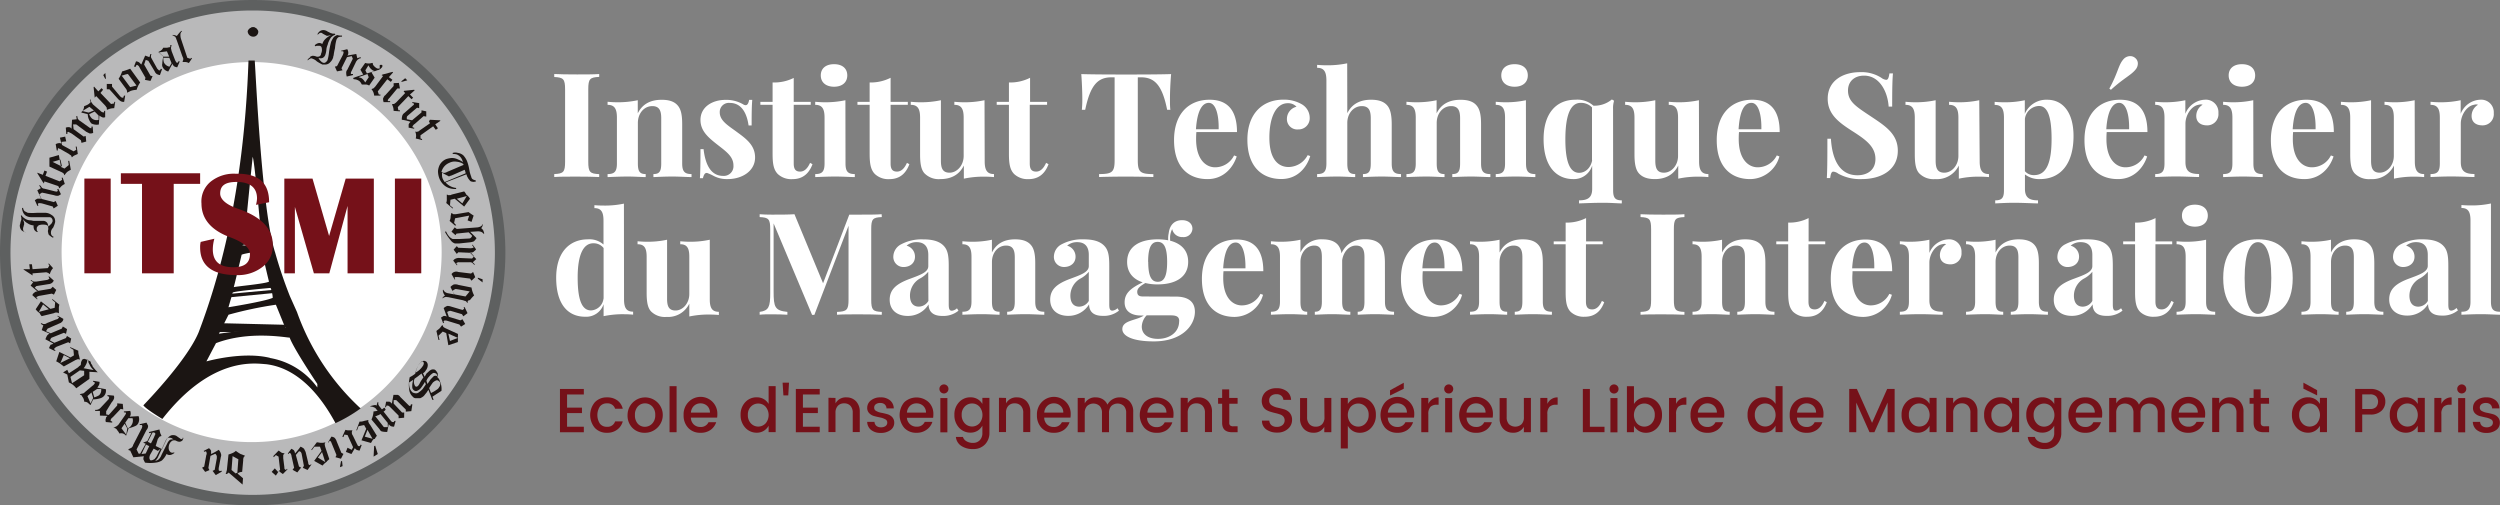 <svg id="Layer_1" data-name="Layer 1" xmlns="http://www.w3.org/2000/svg" viewBox="0 0 709.66 143.46"><rect x="0" y="0" width="709.66" height="143.46" fill="#808080" stroke="none"/><defs><style>.cls-1{fill:#b9b9ba;stroke:#5e6060;stroke-width:2.98px;}.cls-2{fill:#fff;}.cls-3{fill:#1b1513;}.cls-4{fill:#751119;}</style></defs><title>ITSMI_logo</title><g id="Group_42" data-name="Group 42"><g id="Group_42-2" data-name="Group 42-2"><g id="Logo"><g id="Group_211" data-name="Group 211"><path id="Path_255" data-name="Path 255" class="cls-1" d="M167.66,89.3A70.24,70.24,0,1,1,97.41,19.08h0A70.26,70.26,0,0,1,167.66,89.3Z" transform="translate(-25.69 -17.59)"/><path id="Path_256" data-name="Path 256" class="cls-2" d="M151.06,89.16A53.94,53.94,0,1,1,97.14,35.21h0A53.91,53.91,0,0,1,151.06,89.16Z" transform="translate(-25.69 -17.59)"/><path id="Path_257" data-name="Path 257" class="cls-3" d="M91,101l12.84-1.19.3.89L90.7,102Z" transform="translate(-25.69 -17.59)"/><path id="Path_258" data-name="Path 258" class="cls-3" d="M87.86,109.32l18.68.46.3,1.94-20,.14Z" transform="translate(-25.69 -17.59)"/><g id="Group_208" data-name="Group 208"><path id="Path_259" data-name="Path 259" class="cls-3" d="M122.78,27.68V28a2.84,2.84,0,0,0-1,.14,1.58,1.58,0,0,0-.59.76,12.89,12.89,0,0,0-.41,2.38,18.05,18.05,0,0,0-.35,1.78c0,.31-.15.45-.15.75a3,3,0,0,1-.9,1.49,1.78,1.78,0,0,1-1.19.6h-1a14.36,14.36,0,0,1-1.57-.89,3,3,0,0,0-1.19-.74.63.63,0,0,0-.74,0,1.86,1.86,0,0,0-.6.44l-.12-.08a1.81,1.81,0,0,1,.75-.75c0-.3.3-.3.6-.44a2.41,2.41,0,0,1,1,.14,1.3,1.3,0,0,0,1.06,0,.84.84,0,0,0,.45-.76,2.46,2.46,0,0,0,.14-1.79.67.67,0,0,0-.59-.44h-.44a1.44,1.44,0,0,0-.76.15l-.15-.3a2.35,2.35,0,0,1,1-.6,1.29,1.29,0,0,1,1,.16.14.14,0,0,1,.14.14,3.23,3.23,0,0,1,.9-1.49,5.3,5.3,0,0,1,1.57-1.06c-.3,0-.74.16-1,.16a.56.56,0,0,1-.46-.16c-.14,0-.29-.14-.59-.29s-.3-.15-.44-.3a.74.74,0,0,0-.76,0c-.14.15-.43.3-.43.45l-.16-.15a2.34,2.34,0,0,1,.75-.9,1.71,1.71,0,0,1,1.57-.14c.14,0,.3.14.6.3l.89.44c.15,0,.44.15.6.15h.52l.16.3a3.14,3.14,0,0,0-1.21.74,5.92,5.92,0,0,0-.74,1.35c-.16.3-.16.6-.3.9a4.37,4.37,0,0,0-.3,1.19,5.41,5.41,0,0,1-.3,1.49,1.54,1.54,0,0,1-.75.91,1.63,1.63,0,0,1-1.19,0,2.67,2.67,0,0,0,.75,1c.14.16.3.3.44.3a.68.68,0,0,0,.75,0c.3-.14.44-.44.6-.6a12.16,12.16,0,0,0,.44-2.24,21.68,21.68,0,0,1,.6-3,6.84,6.84,0,0,1,.75-1.35,2.57,2.57,0,0,1,1-.6A3.75,3.75,0,0,0,122.78,27.68Z" transform="translate(-25.69 -17.59)"/><path id="Path_260" data-name="Path 260" class="cls-3" d="M126.82,32.91l.29,1.2.9-.3.16.3a1.19,1.19,0,0,0-.76.3c-.3.15-.44.45-.59.59l-1.37,2.84a.93.93,0,0,0-.16.6c0,.16,0,.16.16.16h.44v.3l-1.76.42a2.8,2.8,0,0,1-.16-1,1.14,1.14,0,0,1,.3-.91l1.57-3.14-.3-.75-1.35.3-1.57,3.14.3.59-1.57.3-.6-1.35.6-.14,1.57-3a2.44,2.44,0,0,0,.3-.91c0-.14,0-.14-.16-.3h-.44l-.15-.14,1.79-.46a1.91,1.91,0,0,1,.29.9,1.3,1.3,0,0,1-.14.75l-.15.16Z" transform="translate(-25.69 -17.59)"/><path id="Path_261" data-name="Path 261" class="cls-3" d="M131.15,38.14l.89,1.49-1.57,2.25a2,2,0,0,0-.89-.3h-1.19a3.59,3.59,0,0,0-.46-.75,1.73,1.73,0,0,0-.6-.44,2.66,2.66,0,0,0-1-.3h-.22a.16.16,0,0,0-.16-.16v-.14l.16-.16a1,1,0,0,0,.44-.14l.89-.3,1.35-.45L128,37.39l1.35-1.93a3.19,3.19,0,0,0,1.19.14c.3,0,.6-.14,1-.14-.15.3.15.74.44,1a2.4,2.4,0,0,0,.6.46c.16.14.3.14.6.14s.3,0,.3-.14v-.77c0-.14.15-.14.29-.14h.3c.16,0,.16.14.16.3a.53.53,0,0,1-.16.44l-.44.45c-.3.14-.45.3-.75.3ZM130,38.6l-2.55.89c.16,0,.3.14.46.14s.3.16.44.16A3.86,3.86,0,0,1,129.36,41l1-1.49Zm-.6-1.05.44.89,2.24-.69a1.43,1.43,0,0,1-.73-.3,3.21,3.21,0,0,1-1.06-1.33Z" transform="translate(-25.69 -17.59)"/><path id="Path_262" data-name="Path 262" class="cls-3" d="M134.29,38.74l2.84-.75.14.15-1.19,1.35,1,.74-.45.6-1-.74-2.7,3.44.3.89h.45v.3H131.9a3.12,3.12,0,0,0-.75-1.79l.16-.16a.52.52,0,0,0,.44-.15l.45-.44,2.23-3L134,38.9Z" transform="translate(-25.69 -17.59)"/><path id="Path_263" data-name="Path 263" class="cls-3" d="M138.92,41.13l.3,1.57h-.75l-2.23,2.7a1.88,1.88,0,0,0-.46.59v.3h.66v.3h-1.85a2.88,2.88,0,0,1-.16-1.05c.16-.3.3-.74.61-.9L137.43,42V41.2Zm1.79-1.34.6.6-1.57.44-.16-.14Z" transform="translate(-25.69 -17.59)"/><path id="Path_264" data-name="Path 264" class="cls-3" d="M140.41,43.37l2.85-.3.14.16-1.34,1.19.9.9-.46.44-.89-.9-3,3.14.15.9h.45v.3l-1.79-.14a3.56,3.56,0,0,0-.46-1.81l.16-.14h.44c.16-.16.46-.3.6-.46L140.71,44l-.44-.44Z" transform="translate(-25.69 -17.59)"/><path id="Path_265" data-name="Path 265" class="cls-3" d="M146.69,49.2v1.49l-.75-.14-2.54,2.24c-.3.14-.44.44-.6.6v.3a.59.59,0,0,0,.46.14v.3l-1.57-.3v-.9a1.56,1.56,0,0,1,.59-.75,13.7,13.7,0,0,0-2.53-.6,3.45,3.45,0,0,1,.15-1.19,1.53,1.53,0,0,1,.59-.74l2.39-2.1c.16-.14.3-.14.3-.3V47a.55.55,0,0,0-.44-.14v-.3l1.94.3V48.3l-.61-.14-2.6,2.23c-.16.16-.3.3-.3.46v.59l1.49.3,2.68-2.24v-.6Z" transform="translate(-25.69 -17.59)"/><path id="Path_266" data-name="Path 266" class="cls-3" d="M147.73,51.58l2.84.16.16.14-1.49,1L150,54l-.6.44-.75-1L145.05,56v.9l.45.15v.3l-1.8-.45a2.82,2.82,0,0,0-.15-1.94h.15c.15,0,.29.15.45,0a.79.79,0,0,0,.6-.29l3-2.09-.3-.52Z" transform="translate(-25.69 -17.59)"/><path id="Path_267" data-name="Path 267" class="cls-3" d="M160.73,68.78v.37c-.3,0-.74.15-1,0a.84.84,0,0,1-.76-.45,2.87,2.87,0,0,1-.59-.9c-.16-.14-.16-.44-.3-.73l-5.91,2.3a4.59,4.59,0,0,0,3,1.57v.3a5.57,5.57,0,0,1-1.57-.14,4.31,4.31,0,0,1-1.79-.89,5.3,5.3,0,0,1-1.33-1.79,6,6,0,0,1-.46-2.25,4.8,4.8,0,0,1,.3-1.35,3.44,3.44,0,0,1,.75-1.19,3.69,3.69,0,0,1,1.34-.9,7,7,0,0,1,1.57-.3,4,4,0,0,1,1.79.46,5.56,5.56,0,0,1,1.35.74l-.24-.68a3.14,3.14,0,0,0-.59-.89,3,3,0,0,0-.9-.62,3.67,3.67,0,0,0-1.19-.14V61a2.52,2.52,0,0,1,1.49,0,2.87,2.87,0,0,1,1.57.74,6,6,0,0,1,1,1.57,13.39,13.39,0,0,1,.61,2.23,11,11,0,0,0,.6,2.25,1.09,1.09,0,0,0,.29.6A2.08,2.08,0,0,0,160.73,68.78Zm-2.84-2a6.3,6.3,0,0,0-.3-1L154,67.35c-.3.14-.59.14-.75.3a.52.52,0,0,1-.44-.16,16.41,16.41,0,0,1-1.65-.9v.9a2.76,2.76,0,0,0,.3,1.05c.16.3.3.44.45.74Zm-.6-2.39-.14-.29a4.05,4.05,0,0,0-1.79-.6,3.25,3.25,0,0,0-2.1.3A3.79,3.79,0,0,0,151,66.38c.3.15.44.29.74.29a2,2,0,0,0,.89-.29Z" transform="translate(-25.69 -17.59)"/><path id="Path_268" data-name="Path 268" class="cls-3" d="M159.1,74l-1.65,2.23L154.77,74l-1.21.29-.14,1.58.89.75-.14.16-1.81-1.57a3.06,3.06,0,0,0,.16-1.2V72.83h.14a.56.56,0,0,0,.46.16c.3,0,.59,0,.74-.16l3.59-.9a3.37,3.37,0,0,1,.6.9A3.61,3.61,0,0,1,159.1,74Zm-.91-.76h0l-2.83.76,1.57,1.33Z" transform="translate(-25.69 -17.59)"/><path id="Path_269" data-name="Path 269" class="cls-3" d="M160.14,78.78l-.6,1.79-1.12-.42.46-1.35-4,.75-.29,1.33.59.62-.3.14-1.57-1.35a2.51,2.51,0,0,0,.3-1.2c0-.29.16-.73.16-1h.14c.16.14.31.14.46.3h.75l3.58-.6A13.86,13.86,0,0,0,160.14,78.78Z" transform="translate(-25.69 -17.59)"/><path id="Path_270" data-name="Path 270" class="cls-3" d="M163.14,83.87,163,84a1.59,1.59,0,0,0-.75-.6,2.79,2.79,0,0,0-1-.14l-2.08.14,1.79,1.79a4.77,4.77,0,0,1-.76.91,4.42,4.42,0,0,1-1.33.3l-2.85.3h-1.19a2.34,2.34,0,0,1-1.21-.91A13.5,13.5,0,0,1,152,83.41l.3-.14a5.76,5.76,0,0,0,1,1.57,3,3,0,0,0,.9.6H156l2.7-.14a.93.93,0,0,0,.6-.16,1.84,1.84,0,0,0,.43-.6l-1-1-3.46.36-.29.44-1.13-1,.91-1.2.59.44,5.83-.44a2.66,2.66,0,0,0,1-.3c.16-.15.46-.29.46-.59h.14c0,.14-.14.44-.14.59a1.11,1.11,0,0,0-.3.6,1.45,1.45,0,0,1,.6.74C163,83.37,163.1,83.62,163.14,83.87Z" transform="translate(-25.69 -17.59)"/><path id="Path_271" data-name="Path 271" class="cls-3" d="M160.89,91.14l-1,.89.59.6-.14.16-.59-.6a1.34,1.34,0,0,0-.76-.16h-3a.86.86,0,0,0-.6.16.13.13,0,0,0-.15.12v0c0,.16.15.3.29.46l-.14.14-1.05-1.34a1.56,1.56,0,0,1,.75-.59,2.07,2.07,0,0,1,1-.16l3.6.16.59-.62-.89-1-3.6-.16-.44.46-.89-1.2.89-1,.44.46,3.3.14a2.08,2.08,0,0,0,.89-.14c.15,0,.15-.16.15-.16s-.3-.44-.44-.6l.14-.14,1,1.34c-.16.29-.46.45-.75.75a1.14,1.14,0,0,1-.74.14h-.3Z" transform="translate(-25.69 -17.59)"/><path id="Path_272" data-name="Path 272" class="cls-3" d="M160.59,96.27l-1.05,1-.44-.6-3.44-.44h-.75a.14.14,0,0,0-.14.14v.16a.49.49,0,0,0,.14.3l-.14.14-.91-1.57a1.59,1.59,0,0,1,.75-.6,1.63,1.63,0,0,1,1.19,0l3.6.44.59-.44Zm2.09.6v.89l-1.35-1.05v-.3Z" transform="translate(-25.69 -17.59)"/><path id="Path_273" data-name="Path 273" class="cls-3" d="M158.42,103.59h-.15c0-.16-.14-.3-.3-.46s-.6-.14-.74-.29l-4.33-.9c-.3,0-.6-.14-.9,0a1.11,1.11,0,0,0-.59.3h-.16a1.78,1.78,0,0,1,.75-.74,3.55,3.55,0,0,1-.45-.75,1.86,1.86,0,0,1-.14-.9h.14a1.58,1.58,0,0,0,.59.71,2.4,2.4,0,0,0,.9.3l1.57.3-1.05-2.11a2.39,2.39,0,0,1,.75-.59c.14-.15.3-.15.6-.15a2,2,0,0,1,.89.15l3.74.75a6.57,6.57,0,0,0,.74,2.24,10.17,10.17,0,0,0-1.2,1.34C158.42,102.84,158.42,103.13,158.42,103.59Zm.6-3.28-3.44-.61c-.3,0-.44-.15-.74,0s-.45.29-.75.45l.6,1,3.14.6Z" transform="translate(-25.69 -17.59)"/><path id="Path_274" data-name="Path 274" class="cls-3" d="M157.75,109.56l-1.19.75-.46-.6-3.28-1a2.1,2.1,0,0,0-.9-.14c-.15,0-.15.14-.29.14a.59.59,0,0,0,.14.46l-.3.14-.6-1.57c.3-.16.46-.3.76-.46a1.83,1.83,0,0,1,.89.16c-.3-.75-.6-1.65-.89-2.39a3.34,3.34,0,0,1,1-.61,2.85,2.85,0,0,1,1.05.16l3,.89c.15,0,.3.16.45,0s.14-.14.3-.14a.54.54,0,0,0-.16-.45l.3-.16.83,1.74-1.19.9-.38-.6-3-.89c-.15,0-.3-.16-.6,0a1.13,1.13,0,0,0-.6.29l.46,1.34,3.28,1,.6-.3Z" transform="translate(-25.69 -17.59)"/><path id="Path_275" data-name="Path 275" class="cls-3" d="M155.66,114.69l-2.7.9-.6-3.44-1-.44-1.2,1.19.3,1.19h-.3l-.59-2.54c.3-.3.59-.44.89-.74s.44-.59.74-.89h.16c0,.14.14.3.14.44a3.55,3.55,0,0,0,.75.45l3.44,1.57Zm0-1.19h0l-2.7-1.2.46,2.09Z" transform="translate(-25.69 -17.59)"/><path id="Path_276" data-name="Path 276" class="cls-3" d="M151,128.54l-2.55,1.65.15.44c0,.16.15.16.15.3v.15h-.3c-.15-.15-.15-.15-.15-.29l-1-2.55-.6.9c-.29.3-.45.59-.75.89a3.49,3.49,0,0,1-1,.6h-1.2a1.09,1.09,0,0,1-.9-.44,3.13,3.13,0,0,1-1-1.95,9.39,9.39,0,0,1,.15-3.58,8.27,8.27,0,0,0,1.57-1,6.7,6.7,0,0,1,1.2-2.84,1.71,1.71,0,0,1,1-.74c.3-.16.6,0,.9.14a1.39,1.39,0,0,1,.45,1,2.57,2.57,0,0,1-.6,1.57,1.73,1.73,0,0,1-.75.74l.46,1,.44-.75c.15-.3.45-.44.59-.6a2.73,2.73,0,0,1,.76-.59,1.23,1.23,0,0,1,.73-.14.81.81,0,0,1,.62.29,3.33,3.33,0,0,1,.59.9,2.88,2.88,0,0,1-.15,1h0a2.08,2.08,0,0,1,.75,1.19A5.12,5.12,0,0,1,151,128.54ZM146.32,126a16.44,16.44,0,0,1-1.2,1.79,2.63,2.63,0,0,1-1.05.75.9.9,0,0,1-.89-.16,1.09,1.09,0,0,1-.46-.89,5.31,5.31,0,0,1,.3-2.09l-1.19.75a5.17,5.17,0,0,0,.15,1.57,3.27,3.27,0,0,0,.74,1.21,2.09,2.09,0,0,0,.9.3,1.24,1.24,0,0,0,1-.3,6.47,6.47,0,0,0,1.05-.91l.9-1.33Zm-1-2.39c-.3.3-.6.46-.74.6s-.61.45-1.21.89a2.22,2.22,0,0,0,.16,2.09.51.51,0,0,0,.44.16c.15,0,.29-.16.45-.3a3.27,3.27,0,0,0,.46-.75,11.79,11.79,0,0,1,1-1.57Zm-1.57-.3a5.55,5.55,0,0,0,1.94-1.79,1.49,1.49,0,0,0,.3-.75.55.55,0,0,0-.14-.44.29.29,0,0,0-.4-.06l-.06.06a1.43,1.43,0,0,0-.73.6A7.25,7.25,0,0,0,143.7,123.31Zm3.29,3.28.9-1.33.89-.9a1,1,0,0,1,.9,0c0-.29,0-.61-.3-.75a1.48,1.48,0,0,0-.75-.16,4.34,4.34,0,0,0-1.2,1.06,3.19,3.19,0,0,0-.74,1.19Zm1,2.55a8.17,8.17,0,0,0,1.57-.9,1.78,1.78,0,0,0,.74-.75,1.26,1.26,0,0,0,.3-1,.86.86,0,0,0-.44-.75.67.67,0,0,0-.76-.14,2.94,2.94,0,0,0-.89.59,17.88,17.88,0,0,0-1.05,1.57Z" transform="translate(-25.69 -17.59)"/><path id="Path_277" data-name="Path 277" class="cls-3" d="M140.41,136.16l-1.57.15v-.75l-2.38-2.39c-.16-.15-.46-.45-.76-.45h-.3c0,.15-.14.3-.14.45H135l.29-1.57h.9a1.5,1.5,0,0,1,.74.6c.15-.9.29-1.57.45-2.53h1.2a1.43,1.43,0,0,1,.73.6l2.25,2.23.3.3h.3a.56.56,0,0,0,.15-.44h.44l-.3,1.94-1.57.14v-.59l-2.4-2.39c-.14-.16-.3-.3-.44-.3h-.6v1l2.39,2.54h.6Z" transform="translate(-25.69 -17.59)"/><path id="Path_278" data-name="Path 278" class="cls-3" d="M138,137.05l-.45,1.65a2.1,2.1,0,0,1-.9-.14,1.36,1.36,0,0,1-.6-.61l-.44,2.24a5.57,5.57,0,0,1-1.57-.14,1.19,1.19,0,0,1-.59-.6l-2.31-2.78a6.1,6.1,0,0,0,.58-2.3c.46,0,.75-.14,1.19-.14l-.29-.3a1.48,1.48,0,0,0-.9-.76,1.82,1.82,0,0,0-.89-.15v-.15a9.83,9.83,0,0,1,1.19-.29.86.86,0,0,1,.6.14,2.88,2.88,0,0,1,.29-1h.16v.6a1.92,1.92,0,0,0,.44.74l.6.75c.15-.14.45-.3.59-.46h.16l.3.46a1.14,1.14,0,0,1-.6.6l2,2.54c.14.14.3.44.6.44h.29c.15-.14.15-.14.15-.3Zm-2.24.6-2.08-2.55a2.32,2.32,0,0,1-.89.44.87.87,0,0,1-.6.16l2.23,2.84c0,.14.16.14.3.3h1.05Z" transform="translate(-25.69 -17.59)"/><path id="Path_279" data-name="Path 279" class="cls-3" d="M131,143.33l-2.7-.75,1.35-3.28-.6-1.06-1.57.32-.47,1.26-.16-.16.9-2.39a3,3,0,0,0,1.19-.16c.46-.14.75-.14,1.19-.29l.16.15c0,.14-.16.3,0,.44a2.13,2.13,0,0,0,.46.76l1.93,3.14a3.17,3.17,0,0,0-.6.89C131.6,142.14,131.45,142.58,131,143.33Zm.44-1.19h0L130,139.6l-.76,1.94Zm.45,2.09.3-.14.74,2.38-1.19.74Z" transform="translate(-25.69 -17.59)"/><path id="Path_280" data-name="Path 280" class="cls-3" d="M125.45,146.47l-1.57-.59.45-1.2,1.2.6.39-.75-1.57-3.44-.89-.14-.3.73-.3-.14.89-1.94a2.55,2.55,0,0,0,1.06.15h.89v.14c-.14.16-.14.3-.14.6a1.49,1.49,0,0,0,.3.75l1.16,2.39c.14.16.14.46.44.6h.3c.15,0,.15-.14.3-.44l.29.14-.59,1.57a2.9,2.9,0,0,1-1-.3c-.16-.16-.3-.3-.3-.45Z" transform="translate(-25.69 -17.59)"/><path id="Path_281" data-name="Path 281" class="cls-3" d="M122.48,147.81l-1.57-.44.3-.6-1.35-3.28c-.14-.3-.14-.46-.3-.61s-.14-.14-.3-.14a.13.13,0,0,0-.11.16.14.14,0,0,0,0,.06.47.47,0,0,0-.16.31l-.14-.16.9-1.57a2,2,0,0,1,.89.3,2.37,2.37,0,0,1,.6,1l1.35,3.29.59.3Zm.46,2.1-.76.3.3-1.65.3-.14Z" transform="translate(-25.69 -17.59)"/><path id="Path_282" data-name="Path 282" class="cls-3" d="M117.25,149.75l-2.38-1.33,2.08-2.84-.44-1.2h-1.57l-.73,1-.16-.14,1.57-2.09c.46,0,.75.14,1.21.14a3.41,3.41,0,0,0,1.19-.14v.14a.52.52,0,0,0-.15.46,4.85,4.85,0,0,0,.15.74l1.15,3.43c-.3.3-.6.46-.76.76A5.39,5.39,0,0,0,117.25,149.75Zm.76-1h0l-.9-2.84-1.19,1.57Z" transform="translate(-25.69 -17.59)"/><path id="Path_283" data-name="Path 283" class="cls-3" d="M110.08,151.7l-1.34-.75.44-.6-.74-3.28a1.21,1.21,0,0,0-.29-.75c0-.15-.16-.15-.3-.15l-.3.3-.16-.15,1-1.34a2.9,2.9,0,0,1,.74.44,2,2,0,0,1,.3.9,19.57,19.57,0,0,0,1.57-1.94,3.54,3.54,0,0,1,1,.6l.44.9.76,3.14a.55.55,0,0,0,.14.44c.15.15.15.15.3.15a.29.29,0,0,0,.29-.3l.16.15L113,151l-1.35-.6.3-.6-.63-3.36c0-.15-.16-.3-.16-.45a.82.82,0,0,0-.6-.3l-.89,1.05.89,3.28.6.3Z" transform="translate(-25.69 -17.59)"/><path id="Path_284" data-name="Path 284" class="cls-3" d="M104,152.6l-1.19-1.06.89-1,.9,1,.6-.59-.44-3.74-.76-.44-.59.6-.15-.3,1.5-1.57c.3.14.59.44.89.6a1.8,1.8,0,0,0,.76.14v.15c-.16.15-.32.3-.32.44v.84l.32,2.54c0,.3,0,.44.14.6s.15.14.3.14.15-.14.29-.3l.16.16L106,152.14c-.3-.14-.6-.44-.89-.6a.52.52,0,0,1-.14-.43Z" transform="translate(-25.69 -17.59)"/><path id="Path_285" data-name="Path 285" class="cls-3" d="M94.55,155.14l-4-3.44a.32.32,0,0,1-.3.3.57.57,0,0,1-.45.14v-.3c.16-.14.16-.14.16-.3s.14-.43.14-.59l.45-4.34a10.13,10.13,0,0,0,1.2-.44,3.28,3.28,0,0,0,.89-.59,10.85,10.85,0,0,0,1.35.89c.44.14.74.3,1.19.44v.16c-.15.14-.29.14-.29.3a1.72,1.72,0,0,0-.16.89l-.3,3.28a2.42,2.42,0,0,0-1.33.46l1.57,1.35ZM91.41,151,92.6,152a.56.56,0,0,1,.46-.16l.29-3.88-1.64-.89Z" transform="translate(-25.69 -17.59)"/><path id="Path_286" data-name="Path 286" class="cls-3" d="M83.93,151.54l-.88-1.19.6-.3.6-3.28a.94.94,0,0,0,0-.89.15.15,0,0,0-.13-.16h0a.56.56,0,0,0-.46.16l-.14-.3,1.49-.76a1.66,1.66,0,0,1,.6.76v.89a17.42,17.42,0,0,0,2.16-1.19,2.47,2.47,0,0,1,.6,1,1.36,1.36,0,0,1,0,1.05l-.6,3.14V151c0,.16.15.16.3.3a.59.59,0,0,0,.44-.14l.16.29-1.74,1-.9-1.2.6-.29.61-3.3V147c-.16-.14-.16-.44-.46-.6l-1.35.6-.59,3.44.3.6Z" transform="translate(-25.69 -17.59)"/><path id="Path_287" data-name="Path 287" class="cls-3" d="M62.26,145.42l-.14-.3.9-.44c.14-.15.45-.45.45-.75l2.31-4.48a2,2,0,0,0,.3-.89.55.55,0,0,0-.14-.32h-.6V138l1.93-.44.46.89a1.69,1.69,0,0,1-.46,1.2l-2.82,5.52.59,1.2h.44l1.57-2.83-.74-.3,1.2-.45,1.19-2.39-.6.14-.15-.3,3-.74a9.54,9.54,0,0,0,.29,1.2c.15.14.15.44.3.59l-.15.15a.48.48,0,0,0-.44.15c-.16.14-.3.44-.46.6l-.6,2,1.79.89,1.2-2.54a2.94,2.94,0,0,1,1.35-1.35,2.09,2.09,0,0,1,1.57.15c.14.15.44.3.6.44s.29.16.43.3a.56.56,0,0,0,.46.16c.14,0,.3-.16.3-.46l.16.16c0,.14-.16.3-.16.44s-.3.46-.46.46a.93.93,0,0,1-.59.14,2,2,0,0,1-.9-.3,1.32,1.32,0,0,0-1,0,2,2,0,0,0-.76.75,2.76,2.76,0,0,0-.3,1.57,1.55,1.55,0,0,0,.6,1,1,1,0,0,0,.89,0l.16.15a3.55,3.55,0,0,1-.75.45,1.36,1.36,0,0,1-.74.14,1.09,1.09,0,0,1-.75-.3c0,.16-.16.16-.16.3a5.92,5.92,0,0,1-1.19,1.57,4.27,4.27,0,0,1-1.79.6,10.7,10.7,0,0,1-3,0l-.45-.91a1.84,1.84,0,0,1,.15-.9l-3,.3-.91-1.93Zm3.6,1.05,1.19-.15,1-2.09-.91-.44ZM67.65,143l.89.45.76-1.49c.14-.3.3-.75.44-1s0-.44-.3-.6H69Zm1.65,1.94-.9,1.57a2.13,2.13,0,0,0-.3,1,1.09,1.09,0,0,0,.3.75,1.35,1.35,0,0,0,.74-.14c.3-.16.46-.16.6-.45a3,3,0,0,0,.59-.9l.9-1.79-.74.6Zm.44,3.44a1.55,1.55,0,0,0,1.05-.45,3.31,3.31,0,0,0,.74-1.2l1.65-3.28a2.71,2.71,0,0,1,.75-1,2.43,2.43,0,0,1,1-.14c-.14-.16-.3-.16-.44-.3a1.34,1.34,0,0,0-.76-.16.88.88,0,0,0-.59.16,3.52,3.52,0,0,0-.46.74l-2.09,4.49a3.29,3.29,0,0,1-.44.74Z" transform="translate(-25.69 -17.59)"/><path id="Path_288" data-name="Path 288" class="cls-3" d="M58.09,139.16l-.16-.16.91-.44c.14-.16.44-.32.6-.61L61,135.72a3.62,3.62,0,0,0,.45-.76c0-.14,0-.14-.15-.3h-.44v-.29l1.79-.14a2.06,2.06,0,0,1,.14.89,1.07,1.07,0,0,1-.3.74l2.54-.14a2.51,2.51,0,0,1-.14,2.09,1.61,1.61,0,0,1-.89.75,9.61,9.61,0,0,1-1.81.6l-.6,1.93-.14.15-.3-.29a1.68,1.68,0,0,0-1.57-.3,3.33,3.33,0,0,0-.59-.9,1.15,1.15,0,0,0-.6-.59l-.16-.16A.39.39,0,0,0,58.09,139.16Zm2.08,0L61.53,141l.29-1.79-.75-1.35Zm1.06-1.57.73,1.57a2,2,0,0,0,1.06-.9,2.29,2.29,0,0,0,.3-1.95h-1.2Z" transform="translate(-25.69 -17.59)"/><path id="Path_289" data-name="Path 289" class="cls-3" d="M54.05,135.56v-1.33H52.7v-.3a1.81,1.81,0,0,0,1.57-.62l2.09-2.23a.8.8,0,0,0,.3-.59v-.3c-.16,0-.3-.16-.46-.16v-.3l1.79.16a1.19,1.19,0,0,1,0,1,2.94,2.94,0,0,1-.59.89l-1.57,2.55v.89l.73.16,2.41-2.7v-.6l1.57.16.14,1.57-.74-.14-2.25,2.38a1.35,1.35,0,0,0-.59.74v.3c.14,0,.3.16.44.16v.3l-1.79-.16a1.26,1.26,0,0,1,0-1,.73.73,0,0,1,.3-.59l.15-.16Z" transform="translate(-25.69 -17.59)"/><path id="Path_290" data-name="Path 290" class="cls-3" d="M48.51,129.73l-.16-.29c.3,0,.6-.15.91-.15a2.06,2.06,0,0,0,.6-.45L52,127.05c.3-.16.44-.46.59-.6v-.3a.15.15,0,0,1-.15-.15h-.3v-.32l1.8.3a1.84,1.84,0,0,1-.15.9c-.16.29-.3.45-.46.75l2.4.44a2.23,2.23,0,0,1-.59,2,2.29,2.29,0,0,1-1.05.59,7.2,7.2,0,0,1-1.95.3l-.74,1.57h-.16c-.14-.15-.14-.3-.3-.3a1.54,1.54,0,0,0-1.33-.59,2.81,2.81,0,0,0-.3-1.06c-.16-.29-.31-.43-.45-.73l-.16-.16S48.66,129.59,48.51,129.73Zm2,.3.89,2.09.74-1.57L51.65,129Zm1.5-1.21.44,1.57a5.82,5.82,0,0,0,1.35-.59,2,2,0,0,0,.6-1.81l-1.13,0Z" transform="translate(-25.69 -17.59)"/><path id="Path_291" data-name="Path 291" class="cls-3" d="M45.24,126.15l-.45-2.24-1.2-.6,1.2-.75.45,1L47.63,122c.3-.14.44-.44.74-.6s.29-.43.29-.73a2.3,2.3,0,0,1,.46-1.06,1,1,0,0,1,.6-.14,7.86,7.86,0,0,1,1.65.74c.14.3.14.6.29.76a1,1,0,0,1,.3.59,13.38,13.38,0,0,0,1.34,1.57l.15.14-2.38-.14v2l-3.74,2.68A4.93,4.93,0,0,0,45.24,126.15Zm.44-1.57.46,1.79,3.44-2.26v-1.25l-1.21-.14Zm6.58-1.94a5.63,5.63,0,0,1-.89-1.06l-.46-.89c-.14-.14-.14-.44-.14-.9l-.3-.14a3,3,0,0,1-.45,1.57,3.92,3.92,0,0,1-.6.9Z" transform="translate(-25.69 -17.59)"/><path id="Path_292" data-name="Path 292" class="cls-3" d="M41.65,120.17l.89-2.68,3.14,1.57,1-.6-.15-1.57-1-.6.14-.14,2.25,1a3.19,3.19,0,0,0,.14,1.19c.16.46.16.76.3,1.21l-.14.14a.6.6,0,0,0-.46-.14c-.3.14-.44.14-.74.3l-3.23,1.77c-.3-.3-.6-.44-.9-.73A7,7,0,0,0,41.65,120.17Zm1.19.46h0l2.7-1.35-1.74-.9Z" transform="translate(-25.69 -17.59)"/><path id="Path_293" data-name="Path 293" class="cls-3" d="M37.31,109.56v-.3c.16.16.46.16.6.3h.45c.3,0,.44-.14.74-.3l2.55-1a.73.73,0,0,0,.59-.3c.16-.15.16-.15.16-.29s-.16-.16-.46-.3l.16-.16,1.57.89a1.14,1.14,0,0,1-.3.76c-.14.14-.44.44-.59.44l-3.58,1.57-.46.74,1.35.59,3.14-1.33.3-.6,1.19.74-.29,1.35-.6-.3-3,1.2c-.3.14-.46.14-.6.29a1.09,1.09,0,0,0-.3.74l1.19.61,3.29-1.35.29-.59,1.2.73-.3,1.36-.54-.32L41.8,116a2.12,2.12,0,0,0-.59.44c-.16.16-.16.16-.16.3a2,2,0,0,0,.45.3l-.29.16-1.57-.76c0-.3.14-.44.29-.74s.15-.3.3-.3a1.19,1.19,0,0,0,.6-.29l-2.25-1.21a7.9,7.9,0,0,1,.44-1,1.66,1.66,0,0,1,.76-.6l-2.25-1,.46-1.33Z" transform="translate(-25.69 -17.59)"/><path id="Path_294" data-name="Path 294" class="cls-3" d="M35.82,105.38l1.49-2.25,2.7,2.14,1.2-.3.14-1.57-.9-.75.16-.14,1.93,1.57a3.52,3.52,0,0,0-.14,1.21v1.19h-.17a.53.53,0,0,0-.44-.16,1.14,1.14,0,0,0-.76.16l-3.51.85a2.84,2.84,0,0,1-.6-.9A3.56,3.56,0,0,1,35.82,105.38Zm.9.75h0l2.84-.75L37.91,104Z" transform="translate(-25.69 -17.59)"/><path id="Path_295" data-name="Path 295" class="cls-3" d="M34.38,98.66l.75-1-.75-.44.14-.16a3.59,3.59,0,0,0,.75.46H36l3-.46a1.18,1.18,0,0,0,.6-.3l.15-.14c-.15-.16-.15-.3-.31-.45l.16-.15,1.35,1.2a1.61,1.61,0,0,1-.6.74,2,2,0,0,1-.91.29L36,98.8l-.46.46,1,.89,3.58-.6.54-.56,1,.89L41,101.23l-.6-.29-3.3.59a2,2,0,0,0-.89.3c-.15,0-.15.14-.15.3s.15.14.3.3l-.15.14-1.34-1.19a1.42,1.42,0,0,1,.6-.74,1,1,0,0,1,.59-.3h.3Z" transform="translate(-25.69 -17.59)"/><path id="Path_296" data-name="Path 296" class="cls-3" d="M34.78,95.68l-2.4-1.57V94h1.79L34,92.61h.75L34.93,94l4.33-.3.45-.74-.31-.45.16-.14,1.19,1.33a3.75,3.75,0,0,0-.89,1.65h-.15c-.15-.16-.31-.3-.45-.3a.91.91,0,0,0-.6-.16l-3.73.3v.61Z" transform="translate(-25.69 -17.59)"/><path id="Path_297" data-name="Path 297" class="cls-3" d="M31.94,76.69l.3-.14a1.56,1.56,0,0,0,.44,1l.89.45a15.51,15.51,0,0,0,2.55,0h2.54a3.15,3.15,0,0,1,1.65.6,2.08,2.08,0,0,1,.9,1,2.84,2.84,0,0,1,.14,1,7.1,7.1,0,0,1-.6,1.65,1.86,1.86,0,0,0-.6,1.33,1.4,1.4,0,0,0,.16.75c.14.15.3.44.6.44l-.16.3a2.94,2.94,0,0,1-.89-.59.8.8,0,0,1-.46-.74,1.36,1.36,0,0,1,0-1.05,2.6,2.6,0,0,0-.14-1,1.18,1.18,0,0,0-.75-.3,3.74,3.74,0,0,0-1.79.14,1.5,1.5,0,0,0-.6.76v.44a.73.73,0,0,0,.3.59l-.14.16a1.6,1.6,0,0,1-.9-.75,2.47,2.47,0,0,1-.16-1v-.16A3.2,3.2,0,0,1,33.57,81a3.64,3.64,0,0,1-1.33-1.2c.14.6.3.9.3,1v.45c0,.16-.16.46-.16.6s-.14.3-.14.6a1.48,1.48,0,0,0,.14.75,2.16,2.16,0,0,0,.6.44l-.17-.14a2.44,2.44,0,0,1-1.06-.6,2.11,2.11,0,0,1-.44-1.35c0-.14.15-.44.15-.59A4.07,4.07,0,0,1,31.75,80v-.59c0-.14-.14-.44-.14-.6l.14-.14a3.51,3.51,0,0,0,1.06,1,2.89,2.89,0,0,0,1.57.47c.29,0,.59.14.89.14h2.84a1.58,1.58,0,0,1,1,.59,2.81,2.81,0,0,1,.3,1.06l.91-.9a3.29,3.29,0,0,0,.3-.6,1.1,1.1,0,0,0-.16-.75.8.8,0,0,0-.74-.44H34.47A2.92,2.92,0,0,1,33,78.8a2.16,2.16,0,0,1-.74-.9A3.17,3.17,0,0,1,31.94,76.69Z" transform="translate(-25.69 -17.59)"/><path id="Path_298" data-name="Path 298" class="cls-3" d="M36.28,71.62l1-.61-.44-.74.14-.16a6.26,6.26,0,0,1,.6.76,1.23,1.23,0,0,0,.75.29l3,.76c.15,0,.45.14.59,0s.16,0,.16-.16a.54.54,0,0,0-.16-.45l.3-.15L43,72.73c-.3.15-.6.44-.9.44A2.5,2.5,0,0,1,41.05,73l-3.44-.74-.74.46.6,1.33,3.44.9.59-.3L42.1,76l-1.19.76-.25-.55-3.14-.9c-.3,0-.6-.14-.9,0a.16.16,0,0,0-.16.16.53.53,0,0,0,.16.44l-.3.15-.75-1.64c.3-.15.6-.44.89-.44h.9Z" transform="translate(-25.69 -17.59)"/><path id="Path_299" data-name="Path 299" class="cls-3" d="M37.77,69.15l-1.49-2.4v-.14l1.57.6L38.3,66l.74.3-.44,1.2,4,1.57.73-.44-.14-.6h.3l.6,1.79A3.62,3.62,0,0,0,42.64,71h-.16c0-.15-.14-.3-.14-.45a1.26,1.26,0,0,0-.6-.3L38.3,69.08l-.16.59Z" transform="translate(-25.69 -17.59)"/><path id="Path_300" data-name="Path 300" class="cls-3" d="M39.71,62.36l2.69-.76L43,65l1,.44,1.21-1-.16-1.19h.29l.45,2.53a7.87,7.87,0,0,0-1,.6,4.14,4.14,0,0,0-.75.91h-.14a.56.56,0,0,0-.16-.46,2.67,2.67,0,0,0-.74-.45l-3.28-1.5V62.36Zm.9,1.19h0l2.68,1.33-.45-2Z" transform="translate(-25.69 -17.59)"/><path id="Path_301" data-name="Path 301" class="cls-3" d="M42.7,56.67l1.49-.3.3,1.35-1.35.14.15.9,3.29,1.79.75-.44-.16-.9h.3l.3,2.09-1,.44a2.19,2.19,0,0,0-.59.46H46a.59.59,0,0,0-.14-.46c-.16-.14-.46-.3-.6-.44L43,60c-.16-.14-.46-.14-.6-.3s-.16,0-.3.16v.44h-.3l-.3-1.79a2.4,2.4,0,0,1,1-.3,1.15,1.15,0,0,1,.6.16Z" transform="translate(-25.69 -17.59)"/><path id="Path_302" data-name="Path 302" class="cls-3" d="M46.14,51.58l1.33-.14-.14-.89h.3a6.42,6.42,0,0,0,.14.74c.16.15.3.45.6.59l2.54,1.81a1.31,1.31,0,0,0,.6.3h.14v-.46H52l.14,1.79a2.19,2.19,0,0,1-1,.16L50.17,55l-2.84-2.09h-.89l.14,1.35,2.84,2.09.6-.15.15,1.57-1.35.37-.16-.74L46,55.48l-.9-.46c-.14,0-.14,0-.29.16v.44h-.3l-.14-1.79a1.82,1.82,0,0,1,.89-.14.74.74,0,0,1,.6.3l.14.14Z" transform="translate(-25.69 -17.59)"/><path id="Path_303" data-name="Path 303" class="cls-3" d="M51.21,45.91l.16-.15a2,2,0,0,0,.29.89c.15.16.3.46.44.6l2.11,1.81a1.31,1.31,0,0,0,.74.44h.29v-.44h.3v1.79a1,1,0,0,1-.89,0,3,3,0,0,1-.74-.46l-.16,2.54a3.19,3.19,0,0,1-2.1-.29,3,3,0,0,1-.6-.9A4,4,0,0,1,50.6,50l-1.79-.45v-.15l.29-.29a2.39,2.39,0,0,0,.46-1.35c.3-.16.74-.3,1-.46a2.55,2.55,0,0,0,.75-.6l.14-.14A1.51,1.51,0,0,1,51.21,45.91Zm-.14,2-2,1.2,1.79.44,1.49-.6Zm1.49,1.34L51,50a3.3,3.3,0,0,0,.75,1.19,2.12,2.12,0,0,0,1.93.44V50.39Z" transform="translate(-25.69 -17.59)"/><path id="Path_304" data-name="Path 304" class="cls-3" d="M52.56,45.16l-.3-2.84.14-.14,1.2,1.35.91-.91.44.45-.74.9,3,3.14.9-.16v-.44h.29l-.29,1.79a4.69,4.69,0,0,0-2,.46L56,48.6v-.44c-.16-.16-.3-.45-.46-.61L53,44.86l-.44.46Z" transform="translate(-25.69 -17.59)"/><path id="Path_305" data-name="Path 305" class="cls-3" d="M55,38.9l.59-.6.16,1.57-.16.16Zm1,2.52h1.49v.76l2.25,2.68a1.88,1.88,0,0,0,.59.46h.3l.14-.16a.52.52,0,0,1,.16-.44h.3l-.3,1.79a1.74,1.74,0,0,1-.9-.16,3.65,3.65,0,0,1-.89-.73l-2.4-2.69H56Z" transform="translate(-25.69 -17.59)"/><path id="Path_306" data-name="Path 306" class="cls-3" d="M62.64,37.09,65.48,41a6,6,0,0,0-.74,1.34c-.15.3-.15.45-.29.75a5.73,5.73,0,0,0-1.65.3l-.9.46h-.15v-.46c-.15-.3-.15-.44-.3-.6l-2.09-2.84a8.53,8.53,0,0,0,1-2.09A19.47,19.47,0,0,0,62.64,37.09Zm0,5.23,1.81-.44L62,38.6a5.07,5.07,0,0,0-1.19.3c-.14,0-.3.14-.6.14Z" transform="translate(-25.69 -17.59)"/><path id="Path_307" data-name="Path 307" class="cls-3" d="M66.9,33.37l1.2.44.3-.9h.3a1.68,1.68,0,0,0-.16.76c0,.3.16.44.3.74l1.49,2.68.46.46h.3c.14-.16.14-.3.3-.46l.29.16-.59,1.65a2.4,2.4,0,0,1-.9-.3,1.58,1.58,0,0,1-.59-.76l-1.81-3-.74-.25-.45,1.33,1.8,3.14.6.16-.6,1.34-1.57-.3.16-.6-1.65-2.84a1.42,1.42,0,0,0-.6-.74c-.14,0-.14-.16-.29,0s-.15.14-.15.44h-.59L64.3,35a2,2,0,0,1,.9.3l.44.44.16.16Z" transform="translate(-25.69 -17.59)"/><path id="Path_308" data-name="Path 308" class="cls-3" d="M74.07,30.37h.3c0,.3-.14.6-.14.89s.14.46.14.76l1,2.59a3.29,3.29,0,0,0,.44.74.22.22,0,0,0,.29,0h0s.16,0,.16-.14a.69.69,0,0,0,.14-.3l.3.14L76,36.7a2.4,2.4,0,0,1-.9-.3c-.15-.16-.45-.46-.45-.75l-1.2,2.24A2.32,2.32,0,0,1,71.9,36.7a1.34,1.34,0,0,1-.14-1.05,8.25,8.25,0,0,1,.3-2l-1.35-1.21v-.14a.49.49,0,0,0,.3-.16,1.82,1.82,0,0,0,1-1h1c.3,0,.6-.15.9-.15a.15.15,0,0,0,.14-.15h0C73.93,30.67,74.07,30.53,74.07,30.37Zm-1,1.79-2.25.3,1.33,1.21h1.57ZM73.77,34H72.06a4,4,0,0,0,.16,1.33,2.32,2.32,0,0,0,1.57,1.19l.6-1Z" transform="translate(-25.69 -17.59)"/><path id="Path_309" data-name="Path 309" class="cls-3" d="M77.35,26.33v.16a1.09,1.09,0,0,0-.44.9,3.7,3.7,0,0,0,.14,1.19L78.86,34l.9.29L79.9,34l.3.14-.9,1.35a2.5,2.5,0,0,0-1-.3h-.75V35c0-.14.16-.3.16-.44v-.45a6.88,6.88,0,0,1-.32-.74L75.86,29c-.14-.29-.14-.45-.3-.75s-.14-.3-.3-.3a1.11,1.11,0,0,0-.59-.3v-.15a2.76,2.76,0,0,1,1.19.3c.3-.3.46-.6.76-.9A1.54,1.54,0,0,1,77.35,26.33Z" transform="translate(-25.69 -17.59)"/></g><g id="Group_209" data-name="Group 209"><path id="Path_310" data-name="Path 310" class="cls-3" d="M97.56,28A1.57,1.57,0,0,1,96,26.44a1.58,1.58,0,0,1,2-1,1.56,1.56,0,0,1,1,1A1.42,1.42,0,0,1,97.75,28h-.19Z" transform="translate(-25.69 -17.59)"/><path id="Path_311" data-name="Path 311" class="cls-3" d="M97.56,27.72a1.2,1.2,0,1,1,1.2-1.2h0a1.2,1.2,0,0,1-1.17,1.2Z" transform="translate(-25.69 -17.59)"/></g><path id="Path_313" data-name="Path 313" class="cls-3" d="M110,106.18,108,101.71a123.17,123.17,0,0,1-4.2-12.41C100,77.65,98.32,38.8,98,34.77H96.23c-1.35,38.55-8.81,63.06-14.13,77.09-2.39,5.83-9.57,14.36-15.71,20.78.6,1,5.39,3.88,5.39,3.88,14.13-18.08,26.58-15.7,29.43-15.55,10.31,1.21,16.73,11.21,19.72,16.74a43.2,43.2,0,0,0,7.13-4.18A68.28,68.28,0,0,1,110,106.18ZM99.51,85.56a2.4,2.4,0,0,1,0,1.5,19.57,19.57,0,0,1-5.07.15,52.16,52.16,0,0,1,5.07-1.57ZM97.42,62.1c.6,1.5,2.39,22.43,2.39,22.43s-3.43.74-4.62,1C95.19,83.18,97.42,62.1,97.42,62.1ZM94.28,89.9c.91-.44,4.93-.9,5.53-1.2.31.46,1.8,7.18,2.24,8.83-.89.6-9.1,1.33-10,1.57C92.19,98.72,94.28,89.9,94.28,89.9Zm-2.53,10.75c.44-.44,10.76-1.33,10.76-1.33a9.05,9.05,0,0,1,.6,2.81c-2.09,1-12.57,2.68-12.57,2.68Zm-1.19,6.28A107.71,107.71,0,0,1,104,104.09c.14.3,2.25,5.53,2.69,6.58a156.52,156.52,0,0,0-18.85,1.65Zm11.79,12.25c-7.85-1.93-18.07,1-18.07,1L87,115c9.42-3.6,19.88-1.57,20.92-1.57,1.05,3,7.85,13.15,7.85,13.15v1a21,21,0,0,0-13.46-8.37Z" transform="translate(-25.69 -17.59)"/><g id="Group_210" data-name="Group 210"><path id="Path_314" data-name="Path 314" class="cls-4" d="M57.11,68.28V95.17H49.64V68.28Z" transform="translate(-25.69 -17.59)"/><path id="Path_315" data-name="Path 315" class="cls-4" d="M82.5,66.78v3H75V95.17h-9V69.78h-6v-3Z" transform="translate(-25.69 -17.59)"/><path id="Path_316" data-name="Path 316" class="cls-4" d="M102.08,75l-3.73.74a7.7,7.7,0,0,0,.3-1.79c0-3.14-2-4.71-5.83-4.71-3.14,0-4.63,1-4.63,3.28,0,1.57,1.57,3.14,5.07,4.33,6.58,2.25,9.86,5.67,9.86,10.16a7.39,7.39,0,0,1-2.83,6.28,11.3,11.3,0,0,1-7.47,2.39c-6.88,0-10.32-2.7-10.32-7.85a5.9,5.9,0,0,1,.16-1.57l3.88-.9a11.21,11.21,0,0,0-.44,3c0,3.44,1.93,5.09,5.82,5.09,3.15,0,4.72-1.21,4.72-3.74,0-1.81-2-3.44-5.69-4.79-5.37-2-8.07-5.23-8.07-9.56a7.26,7.26,0,0,1,2.62-6.21,10.52,10.52,0,0,1,7.16-2.24C99.1,66.78,102.08,69.48,102.08,75Z" transform="translate(-25.69 -17.59)"/><path id="Path_317" data-name="Path 317" class="cls-4" d="M131.81,68.28V95.17h-7.46V76.05l-5.18,19.12h-4.38L109.4,76.33V95.17h-3V68.28h8l4.71,16.29,4.71-16.29Z" transform="translate(-25.69 -17.59)"/><path id="Path_318" data-name="Path 318" class="cls-4" d="M145.27,68.28V95.17h-7.48V68.28Z" transform="translate(-25.69 -17.59)"/></g></g></g></g></g><path class="cls-2" d="M195.78,39.42c-2.64.12-3.1.55-3.1,3.55v20.5c0,3,.48,3.43,3.1,3.55v.82c-1.49-.08-3.95-.12-6.25-.12-2.64,0-5.12,0-6.51.12V67c2.62-.12,3.08-.55,3.08-3.55V43c0-3-.48-3.43-3.08-3.55V38.6c1.39.08,3.87.12,6.51.12,2.3,0,4.76,0,6.25-.12Z" transform="translate(-25.69 -17.59)"/><path class="cls-2" d="M218.05,47.51c.91,1.05,1.29,2.56,1.29,5.37V64c0,2.3.73,3,2.65,3v.86c-1.05,0-3.43-.16-5.45-.16s-4.36.12-5.37.16V67c1.64,0,2.22-.67,2.22-3V51.16c0-2.06-.48-3.45-2.54-3.45-2.32,0-4.09,2.06-4.09,4.78V64c0,2.3.58,3,2.22,3v.86c-1,0-3.11-.16-5.13-.16s-4.6.12-5.69.16V67c1.92,0,2.65-.67,2.65-3V51c0-2.48-.65-3.65-2.65-3.65v-.87c.87.08,1.74.14,2.57.14a27.11,27.11,0,0,0,6-.58v3.73c1.37-2.8,3.83-3.85,6.73-3.85C215.85,45.9,217.21,46.54,218.05,47.51Z" transform="translate(-25.69 -17.59)"/><path class="cls-2" d="M236.59,47.17a1.43,1.43,0,0,0,.75.28c.48,0,.82-.48,1-1.51h.89c-.14,1.57-.18,3.59-.18,7.26h-.87c-.42-3.05-1.77-6.39-5.3-6.39A2.58,2.58,0,0,0,230,49.47c0,2.48,2.55,3.85,5.09,5.75,2.76,2,4.94,3.81,4.94,7.08,0,3.77-3.57,6.13-7.83,6.13a8,8,0,0,1-3.87-.87,13.77,13.77,0,0,0-1.92-.87.58.58,0,0,0-.18,0c-.46,0-.8.59-1,1.48h-.86c.12-1.78.16-4.08.16-8.25h.88c.51,4.47,2.1,7.6,5.57,7.6a2.74,2.74,0,0,0,2.91-2.94c0-2.42-1.8-3.78-4.18-5.63-2.7-2.12-5.18-4-5.18-7.32,0-3.68,3.35-5.69,7.1-5.69A9.56,9.56,0,0,1,236.59,47.17Z" transform="translate(-25.69 -17.59)"/><path class="cls-2" d="M255.83,46.5v.83H251V64c0,1.7.61,2.3,1.82,2.3,1,0,2-.64,2.82-2.48l.69.38c-.91,2.46-2.61,4.24-5.65,4.24A5.61,5.61,0,0,1,246.49,67c-1.19-1.21-1.49-2.89-1.49-5.77V47.33h-3.47V46.5H245V41A12.41,12.41,0,0,0,251,39.71V46.5Z" transform="translate(-25.69 -17.59)"/><path class="cls-2" d="M265.7,64c0,2.3.7,3,2.64,3v.86c-1,0-3.37-.16-5.53-.16s-4.62.12-5.71.16V67c1.92,0,2.65-.67,2.65-3V51c0-2.48-.65-3.65-2.65-3.65v-.87c.87.08,1.74.14,2.57.14a27.11,27.11,0,0,0,6-.58Zm.5-25c0,2-1.47,3.21-3.75,3.21S258.68,41,258.68,39s1.45-3.19,3.77-3.19S266.2,37,266.2,39Z" transform="translate(-25.69 -17.59)"/><path class="cls-2" d="M283.39,46.5v.83H278.5V64c0,1.7.61,2.3,1.82,2.3,1,0,2-.64,2.82-2.48l.69.38c-.91,2.46-2.6,4.24-5.65,4.24A5.58,5.58,0,0,1,274.05,67c-1.19-1.21-1.5-2.89-1.5-5.77V47.33h-3.46V46.5h3.46V41a12.41,12.41,0,0,0,5.95-1.33V46.5Z" transform="translate(-25.69 -17.59)"/><path class="cls-2" d="M305.21,63.37c0,2.46.65,3.63,2.64,3.63v.86c-.86-.08-1.73-.12-2.56-.12a26.4,26.4,0,0,0-6,.57V64.58c-1.35,2.76-3.81,3.85-6.66,3.85a5.65,5.65,0,0,1-4.51-1.64c-.91-1-1.25-2.62-1.25-5.34V51c0-2.48-.65-3.65-2.65-3.65v-.87c.87.08,1.74.14,2.56.14a27.14,27.14,0,0,0,6-.58V63.14c0,2.06.4,3.47,2.46,3.47s4-2,4-4.78V51c0-2.48-.64-3.65-2.64-3.65v-.87c.87.08,1.73.14,2.56.14a26.87,26.87,0,0,0,6-.58Z" transform="translate(-25.69 -17.59)"/><path class="cls-2" d="M322.92,46.5v.83H318V64c0,1.7.61,2.3,1.82,2.3,1,0,2-.64,2.82-2.48l.69.38c-.91,2.46-2.61,4.24-5.65,4.24A5.61,5.61,0,0,1,313.58,67c-1.19-1.21-1.49-2.89-1.49-5.77V47.33h-3.47V46.5h3.47V41a12.41,12.41,0,0,0,6-1.33V46.5Z" transform="translate(-25.69 -17.59)"/><path class="cls-2" d="M357.8,45.62c0,1.23,0,2.38.12,3.14H357c-1.39-7-3.57-9.22-7.42-9.22h-.91V63.12c0,3.37.75,3.86,4.42,3.9v.82c-1.76-.06-4.82-.12-7.87-.12s-5.91.06-7.54.12V67c3.67,0,4.41-.53,4.41-3.9V39.54h-.9c-3.9,0-6,2.24-7.45,9.22h-.95a29.75,29.75,0,0,0,.13-3.14c0-1.38-.08-4.22-.29-7,3.74.12,9.08.12,12.77.12s9,0,12.73-.12C357.88,41.4,357.8,44.24,357.8,45.62Z" transform="translate(-25.69 -17.59)"/><path class="cls-2" d="M376,61.71l.75.28c-1,3.11-3.69,6.44-8.27,6.44-5.57,0-9.52-3.51-9.52-11.06s4.23-11.47,10.1-11.47c4.82,0,7.77,2.7,7.77,9.18H365.3c-.06.6-.08,1.29-.08,2,0,5.75,2.76,8,5.39,8A6,6,0,0,0,376,61.71Zm-10.85-7.42h6.47c.09-4-.78-7.5-2.8-7.5C367,46.79,365.52,48.94,365.18,54.29Z" transform="translate(-25.69 -17.59)"/><path class="cls-2" d="M395.19,47.17A4.47,4.47,0,0,1,397.47,51a3.17,3.17,0,0,1-3.26,3.33A2.93,2.93,0,0,1,391,51.28a3.56,3.56,0,0,1,2.72-3.39,3.2,3.2,0,0,0-2.48-1c-3.43,0-5.22,4.17-5.22,9.78,0,6.41,2.74,8.33,5.46,8.33a6.22,6.22,0,0,0,5.41-3.37l.73.26c-.95,3.09-3.49,6.52-8.21,6.52-5.39,0-9.63-3.41-9.63-11.16,0-7.46,4.36-11.37,10.21-11.37A10,10,0,0,1,395.19,47.17Z" transform="translate(-25.69 -17.59)"/><path class="cls-2" d="M408.14,49.73c1.38-2.8,3.86-3.83,6.76-3.83,2.36,0,3.71.64,4.56,1.61s1.29,2.56,1.29,5.37V64c0,2.3.73,3,2.64,3v.86c-1.05,0-3.43-.16-5.44-.16s-4.36.12-5.37.16V67c1.64,0,2.22-.67,2.22-3V51.16c0-2.06-.48-3.45-2.54-3.45-2.28,0-4.12,2-4.12,4.78V64c0,2.3.61,3,2.24,3v.86c-1,0-3.1-.16-5.12-.16s-4.6.12-5.69.16V67c1.92,0,2.64-.67,2.64-3V40.47c0-2.46-.64-3.63-2.64-3.63V36c.87.08,1.74.12,2.54.12a26.84,26.84,0,0,0,6-.56Z" transform="translate(-25.69 -17.59)"/><path class="cls-2" d="M444.82,47.51c.9,1.05,1.29,2.56,1.29,5.37V64c0,2.3.72,3,2.64,3v.86c-1.05,0-3.43-.16-5.45-.16s-4.35.12-5.36.16V67c1.63,0,2.22-.67,2.22-3V51.16c0-2.06-.49-3.45-2.55-3.45-2.32,0-4.09,2.06-4.09,4.78V64c0,2.3.58,3,2.22,3v.86c-1,0-3.11-.16-5.13-.16s-4.59.12-5.68.16V67c1.91,0,2.64-.67,2.64-3V51c0-2.48-.65-3.65-2.64-3.65v-.87c.86.08,1.73.14,2.56.14a27,27,0,0,0,6-.58v3.73c1.37-2.8,3.83-3.85,6.74-3.85C442.62,45.9,444,46.54,444.82,47.51Z" transform="translate(-25.69 -17.59)"/><path class="cls-2" d="M458.87,64c0,2.3.71,3,2.65,3v.86c-1,0-3.37-.16-5.53-.16s-4.62.12-5.71.16V67c1.92,0,2.64-.67,2.64-3V51c0-2.48-.64-3.65-2.64-3.65v-.87c.87.08,1.74.14,2.56.14a27,27,0,0,0,6-.58Zm.51-25c0,2-1.47,3.21-3.75,3.21S451.85,41,451.85,39s1.46-3.19,3.78-3.19S459.38,37,459.38,39Z" transform="translate(-25.69 -17.59)"/><path class="cls-2" d="M483.6,71.64c0,2.19.67,2.82,2.46,2.82v.87c-1,0-3.16-.18-5.2-.18-2.78,0-5.53.14-6.94.18v-.87c2.34,0,3.73-.67,3.73-3.23V64.58a5.41,5.41,0,0,1-5.34,3.85c-4.74,0-8.45-3.47-8.45-11.36,0-7.48,3.73-11.17,9-11.17A6.83,6.83,0,0,1,478,47.59a7.7,7.7,0,0,0,5.24-1.77l.63.36a7.11,7.11,0,0,0-.29,2.32Zm-6-8.56v-15a4.31,4.31,0,0,0-3.22-1.29c-2.85,0-4.34,3.4-4.34,10.38s1.55,9.48,3.93,9.48C475.68,66.63,477.23,65.32,477.65,63.08Z" transform="translate(-25.69 -17.59)"/><path class="cls-2" d="M508,63.37c0,2.46.65,3.63,2.64,3.63v.86c-.86-.08-1.73-.12-2.56-.12a26.4,26.4,0,0,0-6,.57V64.58c-1.35,2.76-3.81,3.85-6.66,3.85-2.28,0-3.65-.67-4.51-1.64s-1.25-2.62-1.25-5.34V51c0-2.48-.65-3.65-2.65-3.65v-.87c.87.08,1.74.14,2.56.14a27.14,27.14,0,0,0,6-.58V63.14c0,2.06.4,3.47,2.46,3.47s4-2,4-4.78V51c0-2.48-.64-3.65-2.64-3.65v-.87c.87.08,1.73.14,2.56.14a26.87,26.87,0,0,0,6-.58Z" transform="translate(-25.69 -17.59)"/><path class="cls-2" d="M530.06,61.71l.74.28a8.7,8.7,0,0,1-8.27,6.44c-5.56,0-9.52-3.51-9.52-11.06s4.24-11.47,10.11-11.47c4.82,0,7.76,2.7,7.76,9.18H519.33c-.06.6-.08,1.29-.08,2,0,5.75,2.76,8,5.38,8A6.06,6.06,0,0,0,530.06,61.71Zm-10.85-7.42h6.47c.08-4-.79-7.5-2.8-7.5S519.55,48.94,519.21,54.29Z" transform="translate(-25.69 -17.59)"/><path class="cls-2" d="M559.71,39.66a2.84,2.84,0,0,0,1.39.59c.55,0,.75-.63.93-1.82h1c-.14,1.64-.22,3.61-.22,9.42h-1c-.29-4.29-2.6-8.79-7-8.79-2.64,0-4.54,1.59-4.54,4.22,0,3.32,2.52,4.68,7.14,7.78,3.91,2.6,7,4.84,7,9.32,0,5.45-4.7,8.05-10.25,8.05a12.79,12.79,0,0,1-6.63-1.53,2.85,2.85,0,0,0-1.42-.59c-.54,0-.74.63-.9,1.82h-.95c.12-1.94.16-4.58.16-11.16h1c.34,5.51,2.24,10.37,7.52,10.37,2.89,0,5.12-1.53,5.12-4.62,0-3.39-2.56-5.35-6.19-7.68-3.93-2.51-7.36-4.83-7.36-9.42,0-5.21,4.42-7.55,9.26-7.55A10.36,10.36,0,0,1,559.71,39.66Z" transform="translate(-25.69 -17.59)"/><path class="cls-2" d="M587.65,63.37c0,2.46.64,3.63,2.64,3.63v.86c-.87-.08-1.74-.12-2.56-.12a26.34,26.34,0,0,0-6,.57V64.58A6.89,6.89,0,0,1,575,68.43a5.67,5.67,0,0,1-4.52-1.64c-.91-1-1.25-2.62-1.25-5.34V51c0-2.48-.65-3.65-2.64-3.65v-.87c.87.08,1.73.14,2.56.14a27,27,0,0,0,6-.58V63.14c0,2.06.4,3.47,2.46,3.47s4-2,4-4.78V51c0-2.48-.65-3.65-2.65-3.65v-.87c.87.08,1.74.14,2.57.14a27,27,0,0,0,6-.58Z" transform="translate(-25.69 -17.59)"/><path class="cls-2" d="M614.29,56.21c0,8-3.77,12.22-9.56,12.22a6.58,6.58,0,0,1-4.23-1.33v4.13c0,2.56,1.39,3.23,3.71,3.23v.87c-1.4,0-4.14-.18-6.94-.18-2,0-4.18.14-5.21.18v-.87c1.82,0,2.48-.63,2.48-2.82V51c0-2.48-.64-3.63-2.64-3.63V46.5c.87.08,1.74.12,2.56.12a25.89,25.89,0,0,0,6-.58v3.87a6.6,6.6,0,0,1,6.41-4C611.11,45.9,614.29,49.33,614.29,56.21Zm-6.23.8c0-7-1.41-9.34-3.57-9.34a4.19,4.19,0,0,0-4,3.65V66.19a3.32,3.32,0,0,0,2.62,1.11C606.79,67.3,608.06,63.37,608.06,57Z" transform="translate(-25.69 -17.59)"/><path class="cls-2" d="M634.44,61.71l.75.28c-1,3.11-3.69,6.44-8.27,6.44-5.57,0-9.52-3.51-9.52-11.06s4.23-11.47,10.1-11.47c4.83,0,7.77,2.7,7.77,9.18H623.71c-.06.6-.08,1.29-.08,2,0,5.75,2.76,8,5.39,8A6,6,0,0,0,634.44,61.71Zm-10.85-7.42h6.48c.08-4-.79-7.5-2.81-7.5C625.41,46.79,623.93,48.94,623.59,54.29Zm1.31-11.2-.44-.36c2.44-4.42,2.52-6.55,3.91-8.21a2.57,2.57,0,0,1,2-1,2.14,2.14,0,0,1,1.43.53,2,2,0,0,1,.75,1.59,2.69,2.69,0,0,1-.65,1.7C630.55,39,628.55,39.75,624.9,43.09Z" transform="translate(-25.69 -17.59)"/><path class="cls-2" d="M655.42,49.71a3.18,3.18,0,0,1-3.21,3.47c-1.93,0-3.08-1-3.08-2.66a3.67,3.67,0,0,1,1.81-3.19,1.53,1.53,0,0,0-.54-.1,2.21,2.21,0,0,0-.59.1c-2.2.36-3.75,3.11-3.75,5.32V63.59c0,2.66,1.27,3.39,3.87,3.39v.86c-1.27,0-3.95-.16-6.55-.16-2.26,0-4.78.12-5.91.16V67c1.91,0,2.64-.67,2.64-3V51c0-2.48-.64-3.65-2.64-3.65v-.87c.87.08,1.73.14,2.56.14a27,27,0,0,0,6-.58v3.85a6.23,6.23,0,0,1,5.59-4A3.57,3.57,0,0,1,655.42,49.71Z" transform="translate(-25.69 -17.59)"/><path class="cls-2" d="M665.35,64c0,2.3.7,3,2.64,3v.86c-1,0-3.37-.16-5.53-.16s-4.62.12-5.71.16V67c1.92,0,2.64-.67,2.64-3V51c0-2.48-.64-3.65-2.64-3.65v-.87c.87.08,1.74.14,2.56.14a27.14,27.14,0,0,0,6-.58Zm.5-25c0,2-1.47,3.21-3.75,3.21S658.33,41,658.33,39s1.45-3.19,3.77-3.19S665.85,37,665.85,39Z" transform="translate(-25.69 -17.59)"/><path class="cls-2" d="M687.35,61.71l.75.28c-1,3.11-3.69,6.44-8.27,6.44-5.57,0-9.52-3.51-9.52-11.06s4.23-11.47,10.1-11.47c4.82,0,7.77,2.7,7.77,9.18H676.62c-.06.6-.08,1.29-.08,2,0,5.75,2.76,8,5.39,8A6,6,0,0,0,687.35,61.71ZM676.5,54.29H683c.09-4-.78-7.5-2.8-7.5C678.32,46.79,676.84,48.94,676.5,54.29Z" transform="translate(-25.69 -17.59)"/><path class="cls-2" d="M711.17,63.37c0,2.46.65,3.63,2.65,3.63v.86c-.87-.08-1.74-.12-2.57-.12a26.4,26.4,0,0,0-6,.57V64.58a6.87,6.87,0,0,1-6.65,3.85,5.67,5.67,0,0,1-4.52-1.64c-.91-1-1.25-2.62-1.25-5.34V51c0-2.48-.65-3.65-2.64-3.65v-.87c.86.08,1.73.14,2.56.14a27,27,0,0,0,6-.58V63.14c0,2.06.4,3.47,2.46,3.47s4-2,4-4.78V51c0-2.48-.64-3.65-2.64-3.65v-.87c.87.08,1.74.14,2.56.14a26.87,26.87,0,0,0,6-.58Z" transform="translate(-25.69 -17.59)"/><path class="cls-2" d="M733.58,49.71a3.17,3.17,0,0,1-3.2,3.47c-1.94,0-3.09-1-3.09-2.66a3.68,3.68,0,0,1,1.82-3.19,1.63,1.63,0,0,0-.55-.1,2.08,2.08,0,0,0-.58.1c-2.2.36-3.76,3.11-3.76,5.32V63.59c0,2.66,1.28,3.39,3.88,3.39v.86c-1.27,0-4-.16-6.56-.16-2.26,0-4.78.12-5.91.16V67c1.92,0,2.64-.67,2.64-3V51c0-2.48-.64-3.65-2.64-3.65v-.87c.87.08,1.74.14,2.56.14a27,27,0,0,0,6-.58v3.85a6.23,6.23,0,0,1,5.59-4A3.57,3.57,0,0,1,733.58,49.71Z" transform="translate(-25.69 -17.59)"/><path class="cls-2" d="M202.83,102.52c0,2.4.63,3.54,2.58,3.54v.85c-.85-.08-1.69-.12-2.5-.12a26.42,26.42,0,0,0-5.88.55v-3.4a5.2,5.2,0,0,1-5.23,3.56c-4.8,0-8.23-3.4-8.23-11.08,0-7.29,3.84-10.89,9-10.89A6,6,0,0,1,197,87V80.23c0-2.42-.63-3.56-2.58-3.56v-.84c.85.08,1.69.11,2.5.11a25.61,25.61,0,0,0,5.88-.55Zm-5.8-.15V88a3.58,3.58,0,0,0-2.93-1.35c-2.78,0-4.45,3.16-4.43,9.81,0,6.89,1.48,9.25,3.8,9.25A3.77,3.77,0,0,0,197,102.37Z" transform="translate(-25.69 -17.59)"/><path class="cls-2" d="M227.17,102.56c0,2.4.63,3.54,2.58,3.54V107c-.85-.08-1.7-.12-2.5-.12a26.4,26.4,0,0,0-5.89.55v-3.64a6.68,6.68,0,0,1-6.49,3.76,5.53,5.53,0,0,1-4.4-1.59c-.89-1-1.22-2.56-1.22-5.22V90.48c0-2.42-.63-3.56-2.58-3.56v-.84c.84.07,1.69.13,2.5.13a25.76,25.76,0,0,0,5.88-.57v16.71c0,2,.39,3.38,2.4,3.38s3.91-2,3.91-4.66V90.48c0-2.42-.62-3.56-2.57-3.56v-.84c.84.07,1.69.13,2.5.13a25.64,25.64,0,0,0,5.88-.57Z" transform="translate(-25.69 -17.59)"/><path class="cls-2" d="M276,79.21c-2.58.12-3,.53-3,3.46v20c0,2.93.47,3.35,3,3.46v.81c-1.5-.08-4-.12-6.34-.12-2.57,0-5,0-6.37.12v-.81c2.75-.11,3.27-.53,3.27-3.46v-21l-9.7,25.3h-.65L245.29,81v19.32c0,4.43.35,5.45,3.91,5.8v.81c-1-.08-2.91-.12-4.36-.12-1.26,0-2.66,0-3.51.12v-.81c2.58-.35,3-1.41,3-5.31V82.67c0-2.93-.47-3.34-3-3.46V78.4c.85.08,2.25.12,3.51.12,2.34,0,4.62,0,6.37-.12L259.33,98l7.44-19.48h2.85c2.35,0,4.84,0,6.34-.12Z" transform="translate(-25.69 -17.59)"/><path class="cls-2" d="M293.55,87.34C294.73,88.56,295,90.17,295,93v11c0,1.3.22,1.79.87,1.79a2.4,2.4,0,0,0,1.47-.69l.42.69a6.77,6.77,0,0,1-4.61,1.48c-2.95,0-3.85-1.54-3.87-3.27a6.82,6.82,0,0,1-5.94,3.27c-3,0-5.1-1.66-5.1-4.59s1.93-4.54,5.67-5.92c3-1.12,5.29-1.89,5.29-3.62V89.93c0-2.1-.91-3.6-3.29-3.6a4.26,4.26,0,0,0-2.87,1,3.19,3.19,0,0,1,2.38,3.16c0,1.68-1.3,2.9-3.28,2.9a2.86,2.86,0,0,1-2.86-3.11,4,4,0,0,1,2.27-3.37,12.32,12.32,0,0,1,6.11-1.37C290.24,85.53,292.25,86,293.55,87.34Zm-4.37,7.39a7.65,7.65,0,0,1-2.5,2A5.61,5.61,0,0,0,284,101.5c0,2.22,1.08,3.13,2.51,3.13a3.21,3.21,0,0,0,2.72-1.63Z" transform="translate(-25.69 -17.59)"/><path class="cls-2" d="M318.3,87.1c.88,1,1.26,2.5,1.26,5.23v10.86c0,2.24.7,2.89,2.57,2.89v.85c-1,0-3.34-.16-5.31-.16s-4.25.12-5.23.16v-.85c1.59,0,2.16-.65,2.16-2.89V90.66c0-2-.47-3.36-2.48-3.36-2.26,0-4,2-4,4.66v11.23c0,2.24.57,2.89,2.16,2.89v.85c-.94,0-3-.16-5-.16s-4.49.12-5.55.16v-.85c1.87,0,2.58-.65,2.58-2.89V90.48c0-2.42-.63-3.56-2.58-3.56v-.84c.84.07,1.69.13,2.5.13a25.76,25.76,0,0,0,5.88-.57v3.64c1.34-2.73,3.74-3.75,6.57-3.75C316.15,85.53,317.47,86.15,318.3,87.1Z" transform="translate(-25.69 -17.59)"/><path class="cls-2" d="M339.13,87.34c1.18,1.22,1.44,2.83,1.44,5.64v11c0,1.3.21,1.79.86,1.79a2.43,2.43,0,0,0,1.48-.69l.41.69a6.76,6.76,0,0,1-4.6,1.48c-3,0-3.86-1.54-3.88-3.27a6.82,6.82,0,0,1-5.94,3.27c-3,0-5.1-1.66-5.1-4.59s1.93-4.54,5.67-5.92c3-1.12,5.29-1.89,5.29-3.62V89.93c0-2.1-.9-3.6-3.28-3.6a4.22,4.22,0,0,0-2.87,1A3.2,3.2,0,0,1,331,90.48c0,1.68-1.3,2.9-3.29,2.9a2.85,2.85,0,0,1-2.85-3.11,4,4,0,0,1,2.26-3.37,12.37,12.37,0,0,1,6.12-1.37C335.83,85.53,337.83,86,339.13,87.34Zm-4.37,7.39a7.65,7.65,0,0,1-2.5,2,5.63,5.63,0,0,0-2.73,4.78c0,2.22,1.08,3.13,2.52,3.13a3.2,3.2,0,0,0,2.71-1.63Z" transform="translate(-25.69 -17.59)"/><path class="cls-2" d="M359.43,101.78c2.93,0,5.45,1,5.45,4.32,0,3.88-3.66,8.4-11.66,8.4-6.08,0-8.94-1.55-8.94-3.48,0-2.56,4-2.4,6.1-3.87h-.94c-1.54,0-4.51-.53-4.51-3.74,0-2.28,1.3-3.86,5.14-5.67-2.7-.88-4.43-2.77-4.43-5.8,0-4.45,3.7-6.41,8.66-6.41a16,16,0,0,1,3,.27,7.36,7.36,0,0,1,.14-2c.25-2.1,1.41-3.71,3.81-3.71,1.71,0,2.93.94,2.93,2.45a2.5,2.5,0,0,1-2.75,2.35,2.9,2.9,0,0,1-3-2.27,5.64,5.64,0,0,0-.59,2.05,5.82,5.82,0,0,0,0,.59c0,.22,0,.43,0,.65,3.09.79,5.13,2.71,5.13,6,0,4.43-3.71,6.41-8.67,6.41a14,14,0,0,1-3.48-.39c-1.36.81-2.31,1.45-2.31,2.48s.58,1.34,1.66,1.34Zm1,7c0-1.08-.49-1.67-2.32-1.67h-6.93a4.86,4.86,0,0,0-1.38,3.18c0,2.31,2,3.49,4.53,3.49C357.54,113.82,360.4,112,360.4,108.82Zm-8.8-16.88c0,4.31,1,5.68,2.7,5.68S357,96.25,357,91.94s-1-5.69-2.69-5.69S351.6,87.63,351.6,91.94Z" transform="translate(-25.69 -17.59)"/><path class="cls-2" d="M383.49,101l.73.27a8.49,8.49,0,0,1-8.06,6.28c-5.43,0-9.29-3.42-9.29-10.78s4.13-11.19,9.86-11.19c4.7,0,7.57,2.63,7.57,9H373c-.06.59-.08,1.26-.08,1.91,0,5.6,2.69,7.79,5.25,7.79A5.9,5.9,0,0,0,383.49,101Zm-10.58-7.24h6.32c.07-3.94-.77-7.32-2.74-7.32C374.68,86.39,373.24,88.5,372.91,93.71Z" transform="translate(-25.69 -17.59)"/><path class="cls-2" d="M418.83,103.19c0,2.24.71,2.89,2.58,2.89v.85c-1,0-3.35-.16-5.32-.16s-4,.12-5,.16v-.85c1.41,0,1.92-.65,1.92-2.89V90.66c0-2-.39-3.36-2.4-3.36s-3.62,1.85-3.93,4.21l0,.82v10.86c0,2.24.59,2.89,2.32,2.89v.85c-1,0-3.21-.16-5.08-.16s-4.05.12-5,.16v-.85c1.41,0,2-.65,2-2.89V90.66c0-2-.34-3.36-2.17-3.36-2.16,0-3.91,2-3.91,4.66v11.23c0,2.24.49,2.89,1.92,2.89v.85c-.9,0-2.89-.16-4.76-.16-2.06,0-4.48.12-5.54.16v-.85c1.86,0,2.57-.65,2.57-2.89V90.48c0-2.42-.63-3.56-2.57-3.56v-.84c.84.07,1.69.13,2.49.13a25.85,25.85,0,0,0,5.89-.57v3.64a6.43,6.43,0,0,1,6.23-3.75c2.23,0,3.58.62,4.41,1.57a4.7,4.7,0,0,1,1,2.4c1.48-3.07,4-4,6.69-4,2.24,0,3.58.62,4.41,1.57s1.24,2.58,1.24,5.23Z" transform="translate(-25.69 -17.59)"/><path class="cls-2" d="M440,101l.72.27a8.49,8.49,0,0,1-8.06,6.28c-5.43,0-9.29-3.42-9.29-10.78s4.13-11.19,9.86-11.19c4.7,0,7.57,2.63,7.57,9H429.57c-.06.59-.08,1.26-.08,1.91,0,5.6,2.7,7.79,5.25,7.79A5.92,5.92,0,0,0,440,101Zm-10.59-7.24h6.32c.08-3.94-.77-7.32-2.74-7.32C431.22,86.39,429.79,88.5,429.45,93.71Z" transform="translate(-25.69 -17.59)"/><path class="cls-2" d="M462.38,87.1c.89,1,1.26,2.5,1.26,5.23v10.86c0,2.24.71,2.89,2.58,2.89v.85c-1,0-3.34-.16-5.31-.16s-4.25.12-5.23.16v-.85c1.59,0,2.16-.65,2.16-2.89V90.66c0-2-.47-3.36-2.48-3.36-2.26,0-4,2-4,4.66v11.23c0,2.24.57,2.89,2.16,2.89v.85c-.94,0-3-.16-5-.16s-4.48.12-5.54.16v-.85c1.87,0,2.57-.65,2.57-2.89V90.48c0-2.42-.63-3.56-2.57-3.56v-.84c.84.07,1.69.13,2.5.13a25.76,25.76,0,0,0,5.88-.57v3.64c1.34-2.73,3.74-3.75,6.57-3.75C460.24,85.53,461.56,86.15,462.38,87.1Z" transform="translate(-25.69 -17.59)"/><path class="cls-2" d="M480.64,86.12v.8h-4.76v16.25c0,1.66.59,2.25,1.77,2.25,1,0,2-.63,2.76-2.42l.66.37c-.88,2.4-2.53,4.13-5.5,4.13a5.44,5.44,0,0,1-4-1.36c-1.16-1.18-1.45-2.81-1.45-5.62V86.92h-3.39v-.8h3.39V80.78a12.08,12.08,0,0,0,5.8-1.29v6.63Z" transform="translate(-25.69 -17.59)"/><path class="cls-2" d="M503.84,79.21c-2.58.12-3,.53-3,3.46v20c0,2.93.47,3.35,3,3.46v.81c-1.46-.08-3.86-.12-6.1-.12-2.58,0-5,0-6.36.12v-.81c2.56-.11,3-.53,3-3.46v-20c0-2.93-.47-3.34-3-3.46V78.4c1.36.08,3.78.12,6.36.12,2.24,0,4.64,0,6.1-.12Z" transform="translate(-25.69 -17.59)"/><path class="cls-2" d="M525.56,87.1c.88,1,1.26,2.5,1.26,5.23v10.86c0,2.24.7,2.89,2.57,2.89v.85c-1,0-3.34-.16-5.31-.16s-4.25.12-5.23.16v-.85c1.59,0,2.16-.65,2.16-2.89V90.66c0-2-.47-3.36-2.48-3.36-2.26,0-4,2-4,4.66v11.23c0,2.24.57,2.89,2.16,2.89v.85c-.94,0-3-.16-5-.16s-4.49.12-5.55.16v-.85c1.87,0,2.58-.65,2.58-2.89V90.48c0-2.42-.63-3.56-2.58-3.56v-.84c.84.07,1.69.13,2.5.13a25.76,25.76,0,0,0,5.88-.57v3.64c1.34-2.73,3.74-3.75,6.57-3.75C523.41,85.53,524.73,86.15,525.56,87.1Z" transform="translate(-25.69 -17.59)"/><path class="cls-2" d="M543.81,86.12v.8h-4.76v16.25c0,1.66.59,2.25,1.77,2.25,1,0,2-.63,2.76-2.42l.67.37c-.89,2.4-2.54,4.13-5.51,4.13a5.44,5.44,0,0,1-4-1.36c-1.16-1.18-1.45-2.81-1.45-5.62V86.92h-3.38v-.8h3.38V80.78a12.08,12.08,0,0,0,5.8-1.29v6.63Z" transform="translate(-25.69 -17.59)"/><path class="cls-2" d="M562,101l.73.27a8.49,8.49,0,0,1-8.07,6.28c-5.43,0-9.28-3.42-9.28-10.78s4.13-11.19,9.85-11.19c4.71,0,7.58,2.63,7.58,9H551.56c0,.59-.07,1.26-.07,1.91,0,5.6,2.69,7.79,5.25,7.79A5.91,5.91,0,0,0,562,101Zm-10.58-7.24h6.31c.08-3.94-.77-7.32-2.73-7.32C553.22,86.39,551.78,88.5,551.45,93.71Z" transform="translate(-25.69 -17.59)"/><path class="cls-2" d="M582.49,89.24a3.1,3.1,0,0,1-3.13,3.39c-1.89,0-3-1-3-2.6a3.61,3.61,0,0,1,1.77-3.11,1.43,1.43,0,0,0-.53-.1,2.08,2.08,0,0,0-.57.1c-2.14.36-3.66,3-3.66,5.2v10.66c0,2.6,1.24,3.3,3.78,3.3v.85c-1.24,0-3.86-.16-6.39-.16-2.21,0-4.67.12-5.77.16v-.85c1.87,0,2.58-.65,2.58-2.89V90.48c0-2.42-.63-3.56-2.58-3.56v-.84c.85.07,1.69.13,2.5.13a25.76,25.76,0,0,0,5.88-.57V89.4a6.08,6.08,0,0,1,5.45-3.87A3.48,3.48,0,0,1,582.49,89.24Z" transform="translate(-25.69 -17.59)"/><path class="cls-2" d="M603.19,87.1c.88,1,1.26,2.5,1.26,5.23v10.86c0,2.24.71,2.89,2.57,2.89v.85c-1,0-3.34-.16-5.31-.16s-4.25.12-5.23.16v-.85c1.59,0,2.16-.65,2.16-2.89V90.66c0-2-.47-3.36-2.48-3.36-2.26,0-4,2-4,4.66v11.23c0,2.24.57,2.89,2.17,2.89v.85c-1,0-3-.16-5-.16s-4.49.12-5.55.16v-.85c1.87,0,2.58-.65,2.58-2.89V90.48c0-2.42-.63-3.56-2.58-3.56v-.84c.85.07,1.69.13,2.5.13a25.76,25.76,0,0,0,5.88-.57v3.64c1.34-2.73,3.74-3.75,6.57-3.75C601,85.53,602.36,86.15,603.19,87.1Z" transform="translate(-25.69 -17.59)"/><path class="cls-2" d="M624,87.34c1.18,1.22,1.44,2.83,1.44,5.64v11c0,1.3.21,1.79.86,1.79a2.43,2.43,0,0,0,1.48-.69l.41.69a6.74,6.74,0,0,1-4.6,1.48c-3,0-3.86-1.54-3.88-3.27a6.81,6.81,0,0,1-5.94,3.27c-3,0-5.09-1.66-5.09-4.59s1.92-4.54,5.66-5.92c3-1.12,5.29-1.89,5.29-3.62V89.93c0-2.1-.9-3.6-3.28-3.6a4.24,4.24,0,0,0-2.87,1,3.2,3.2,0,0,1,2.38,3.16c0,1.68-1.3,2.9-3.29,2.9a2.85,2.85,0,0,1-2.85-3.11A4,4,0,0,1,612,86.9a12.39,12.39,0,0,1,6.12-1.37C620.72,85.53,622.72,86,624,87.34Zm-4.37,7.39a7.7,7.7,0,0,1-2.49,2,5.61,5.61,0,0,0-2.74,4.78c0,2.22,1.08,3.13,2.52,3.13a3.2,3.2,0,0,0,2.71-1.63Z" transform="translate(-25.69 -17.59)"/><path class="cls-2" d="M642.3,86.12v.8h-4.76v16.25c0,1.66.59,2.25,1.77,2.25,1,0,2-.63,2.75-2.42l.67.37c-.88,2.4-2.54,4.13-5.51,4.13a5.41,5.41,0,0,1-4-1.36c-1.16-1.18-1.46-2.81-1.46-5.62V86.92h-3.38v-.8h3.38V80.78a12.09,12.09,0,0,0,5.81-1.29v6.63Z" transform="translate(-25.69 -17.59)"/><path class="cls-2" d="M651.92,103.19c0,2.24.69,2.89,2.58,2.89v.85c-1,0-3.29-.16-5.39-.16s-4.51.12-5.57.16v-.85c1.87,0,2.58-.65,2.58-2.89V90.48c0-2.42-.63-3.56-2.58-3.56v-.84c.84.07,1.69.13,2.5.13a25.76,25.76,0,0,0,5.88-.57Zm.49-24.39c0,1.94-1.43,3.13-3.66,3.13s-3.68-1.19-3.68-3.13,1.42-3.11,3.68-3.11S652.41,76.87,652.41,78.8Z" transform="translate(-25.69 -17.59)"/><path class="cls-2" d="M676.51,96.52c0,8-4.07,11-9.87,11s-9.86-3-9.86-11,4.07-11,9.86-11S676.51,88.56,676.51,96.52Zm-13.65,0c0,7.22,1.59,10.17,3.78,10.17s3.79-3,3.79-10.17-1.59-10.19-3.79-10.19S662.86,89.32,662.86,96.52Z" transform="translate(-25.69 -17.59)"/><path class="cls-2" d="M698.41,87.1c.88,1,1.26,2.5,1.26,5.23v10.86c0,2.24.71,2.89,2.57,2.89v.85c-1,0-3.34-.16-5.31-.16s-4.25.12-5.23.16v-.85c1.59,0,2.16-.65,2.16-2.89V90.66c0-2-.47-3.36-2.48-3.36-2.26,0-4,2-4,4.66v11.23c0,2.24.57,2.89,2.16,2.89v.85c-.94,0-3-.16-5-.16s-4.49.12-5.55.16v-.85c1.87,0,2.58-.65,2.58-2.89V90.48c0-2.42-.63-3.56-2.58-3.56v-.84c.85.07,1.69.13,2.5.13a25.76,25.76,0,0,0,5.88-.57v3.64c1.34-2.73,3.74-3.75,6.57-3.75C696.26,85.53,697.58,86.15,698.41,87.1Z" transform="translate(-25.69 -17.59)"/><path class="cls-2" d="M719.24,87.34c1.18,1.22,1.44,2.83,1.44,5.64v11c0,1.3.21,1.79.86,1.79A2.43,2.43,0,0,0,723,105l.41.69a6.74,6.74,0,0,1-4.6,1.48c-3,0-3.86-1.54-3.88-3.27a6.81,6.81,0,0,1-5.94,3.27c-3,0-5.09-1.66-5.09-4.59s1.92-4.54,5.66-5.92c3-1.12,5.29-1.89,5.29-3.62V89.93c0-2.1-.9-3.6-3.28-3.6a4.24,4.24,0,0,0-2.87,1,3.2,3.2,0,0,1,2.38,3.16c0,1.68-1.3,2.9-3.29,2.9A2.85,2.85,0,0,1,705,90.27a4,4,0,0,1,2.26-3.37,12.39,12.39,0,0,1,6.12-1.37C715.94,85.53,717.94,86,719.24,87.34Zm-4.37,7.39a7.7,7.7,0,0,1-2.49,2,5.61,5.61,0,0,0-2.74,4.78c0,2.22,1.08,3.13,2.52,3.13a3.2,3.2,0,0,0,2.71-1.63Z" transform="translate(-25.69 -17.59)"/><path class="cls-2" d="M732.78,103.19c0,2.24.71,2.89,2.57,2.89v.85c-1,0-3.28-.16-5.37-.16s-4.5.12-5.58.16v-.85c1.89,0,2.57-.65,2.57-2.89v-23c0-2.42-.63-3.56-2.57-3.56v-.84c.84.08,1.69.11,2.5.11a25.73,25.73,0,0,0,5.88-.55Z" transform="translate(-25.69 -17.59)"/><path class="cls-4" d="M191.42,128v1.57h-4.76v3.73h4.23v1.55h-4.23v3.87h4.76v1.57h-6.78V128Z" transform="translate(-25.69 -17.59)"/><path class="cls-4" d="M194.55,139.06a5.66,5.66,0,0,1,0-7.29,4.58,4.58,0,0,1,3.44-1.38,4.85,4.85,0,0,1,2.92.84,4.14,4.14,0,0,1,1.56,2.39H200.3a2.22,2.22,0,0,0-2.31-1.53,2.44,2.44,0,0,0-2,.87,4.48,4.48,0,0,0,0,4.9,2.42,2.42,0,0,0,2,.88,2.24,2.24,0,0,0,2.31-1.53h2.17a4.29,4.29,0,0,1-1.59,2.35,4.62,4.62,0,0,1-2.89.88A4.55,4.55,0,0,1,194.55,139.06Z" transform="translate(-25.69 -17.59)"/><path class="cls-4" d="M208.71,140.44a4.74,4.74,0,0,1-3.5-1.39,4.92,4.92,0,0,1-1.38-3.63A5,5,0,1,1,212.3,139,5,5,0,0,1,208.71,140.44Zm2.09-2.58a3.32,3.32,0,0,0,.89-2.45,3.35,3.35,0,0,0-.86-2.45,2.8,2.8,0,0,0-2.07-.87,2.71,2.71,0,0,0-2,.87,3.39,3.39,0,0,0-.83,2.46,3.47,3.47,0,0,0,.81,2.45,2.66,2.66,0,0,0,2,.87A2.83,2.83,0,0,0,210.8,137.86Z" transform="translate(-25.69 -17.59)"/><path class="cls-4" d="M215.75,140.28V127.21h2v13.07Z" transform="translate(-25.69 -17.59)"/><path class="cls-4" d="M224.5,140.44a4.55,4.55,0,0,1-3.44-1.38,5.07,5.07,0,0,1-1.32-3.65,5,5,0,0,1,1.34-3.65,4.76,4.76,0,0,1,8.24,3.38,5.65,5.65,0,0,1-.07,1H221.8a2.8,2.8,0,0,0,.82,1.94,2.65,2.65,0,0,0,1.88.71,2.37,2.37,0,0,0,2.32-1.36H229a4.36,4.36,0,0,1-1.61,2.2A4.75,4.75,0,0,1,224.5,140.44Zm1.93-7.64a2.72,2.72,0,0,0-1.89-.71,2.62,2.62,0,0,0-1.86.71,2.87,2.87,0,0,0-.86,1.92h5.4A2.57,2.57,0,0,0,226.43,132.8Z" transform="translate(-25.69 -17.59)"/><path class="cls-4" d="M237.25,139a5.15,5.15,0,0,1-1.33-3.64,5,5,0,0,1,1.32-3.6,4.32,4.32,0,0,1,3.27-1.39,3.92,3.92,0,0,1,2,.52,3.72,3.72,0,0,1,1.36,1.37v-5.07h2v13.07h-2v-1.82a3.92,3.92,0,0,1-1.36,1.44,3.74,3.74,0,0,1-2,.54A4.3,4.3,0,0,1,237.25,139ZM243,137.8a3.69,3.69,0,0,0,0-4.78,2.8,2.8,0,0,0-2.07-.88,2.87,2.87,0,0,0-2.08.87,3.16,3.16,0,0,0-.87,2.36,3.35,3.35,0,0,0,.87,2.41,2.84,2.84,0,0,0,4.15,0Z" transform="translate(-25.69 -17.59)"/><path class="cls-4" d="M248.07,129.83l-.23-3.62h1.82l-.21,3.62Z" transform="translate(-25.69 -17.59)"/><path class="cls-4" d="M258.38,128v1.57h-4.77v3.73h4.24v1.55h-4.24v3.87h4.77v1.57H251.6V128Z" transform="translate(-25.69 -17.59)"/><path class="cls-4" d="M262.86,130.55v1.54a3.32,3.32,0,0,1,3.11-1.7,3.63,3.63,0,0,1,2.71,1.1,4.2,4.2,0,0,1,1.07,3v5.74h-2v-5.44a2.83,2.83,0,0,0-.65-2,2.31,2.31,0,0,0-1.78-.7,2.34,2.34,0,0,0-1.8.7,2.79,2.79,0,0,0-.66,2v5.44h-2v-9.73Z" transform="translate(-25.69 -17.59)"/><path class="cls-4" d="M271.86,133.34a2.61,2.61,0,0,1,1.05-2.09,4.15,4.15,0,0,1,2.73-.86,4,4,0,0,1,2.69.84,3,3,0,0,1,1.07,2.29h-2.06a1.62,1.62,0,0,0-.51-1.13,1.82,1.82,0,0,0-1.26-.41,2,2,0,0,0-1.27.36,1.15,1.15,0,0,0-.46,1,1,1,0,0,0,.58.92,4.53,4.53,0,0,0,1.43.5c.55.1,1.11.23,1.67.39a3,3,0,0,1,1.42.83,2.27,2.27,0,0,1,.59,1.64,2.47,2.47,0,0,1-1.07,2.06,4.49,4.49,0,0,1-2.75.8,4.26,4.26,0,0,1-2.72-.82,3.05,3.05,0,0,1-1.14-2.31h2.08a1.56,1.56,0,0,0,.53,1.13,2,2,0,0,0,1.3.41,2.13,2.13,0,0,0,1.3-.36,1.14,1.14,0,0,0,.49-1,1,1,0,0,0-.58-.93,4.83,4.83,0,0,0-1.42-.5c-.56-.12-1.12-.24-1.68-.39a3.1,3.1,0,0,1-1.42-.81A2.07,2.07,0,0,1,271.86,133.34Z" transform="translate(-25.69 -17.59)"/><path class="cls-4" d="M285.83,140.44a4.55,4.55,0,0,1-3.44-1.38,5.66,5.66,0,0,1,0-7.3,5.12,5.12,0,0,1,6.92,0,4.59,4.59,0,0,1,1.33,3.43,6.94,6.94,0,0,1-.07,1h-7.45A2.76,2.76,0,0,0,284,138a2.63,2.63,0,0,0,1.88.71,2.37,2.37,0,0,0,2.31-1.36h2.17a4.31,4.31,0,0,1-1.61,2.2A4.7,4.7,0,0,1,285.83,140.44Zm1.92-7.64a2.72,2.72,0,0,0-1.89-.71,2.62,2.62,0,0,0-1.86.71,2.91,2.91,0,0,0-.86,1.92h5.41A2.57,2.57,0,0,0,287.75,132.8Z" transform="translate(-25.69 -17.59)"/><path class="cls-4" d="M294.92,128a1.28,1.28,0,1,1-2.56,0,1.21,1.21,0,0,1,.37-.91,1.28,1.28,0,0,1,1.82,0A1.21,1.21,0,0,1,294.92,128Zm-2.3,12.31v-9.73h2v9.73Z" transform="translate(-25.69 -17.59)"/><path class="cls-4" d="M297.94,139a5.15,5.15,0,0,1-1.33-3.64,5,5,0,0,1,1.32-3.6,4.32,4.32,0,0,1,3.27-1.39,4,4,0,0,1,2,.52,3.77,3.77,0,0,1,1.35,1.37v-1.73h2v9.89a4.6,4.6,0,0,1-1.27,3.34,4.45,4.45,0,0,1-3.36,1.3,5.75,5.75,0,0,1-3.41-.93,3.4,3.4,0,0,1-1.48-2.51h2a2.14,2.14,0,0,0,1,1.22,3.44,3.44,0,0,0,1.89.47,2.56,2.56,0,0,0,1.88-.74,2.88,2.88,0,0,0,.75-2.15v-2a3.92,3.92,0,0,1-1.36,1.44,3.74,3.74,0,0,1-2,.54A4.3,4.3,0,0,1,297.94,139Zm5.76-1.22a3.69,3.69,0,0,0,0-4.78,2.8,2.8,0,0,0-2.07-.88,2.87,2.87,0,0,0-2.08.87,3.16,3.16,0,0,0-.87,2.36,3.35,3.35,0,0,0,.87,2.41,2.84,2.84,0,0,0,4.15,0Z" transform="translate(-25.69 -17.59)"/><path class="cls-4" d="M311.27,130.55v1.54a3.3,3.3,0,0,1,3.1-1.7,3.62,3.62,0,0,1,2.71,1.1,4.2,4.2,0,0,1,1.07,3v5.74h-2v-5.44a2.79,2.79,0,0,0-.66-2,2.3,2.3,0,0,0-1.78-.7,2.34,2.34,0,0,0-1.79.7,2.79,2.79,0,0,0-.66,2v5.44h-2v-9.73Z" transform="translate(-25.69 -17.59)"/><path class="cls-4" d="M324.8,140.44a4.57,4.57,0,0,1-3.44-1.38,5.07,5.07,0,0,1-1.32-3.65,5,5,0,0,1,1.34-3.65,4.76,4.76,0,0,1,8.24,3.38,5.65,5.65,0,0,1-.07,1H322.1a2.8,2.8,0,0,0,.82,1.94,2.66,2.66,0,0,0,1.88.71,2.37,2.37,0,0,0,2.32-1.36h2.17a4.36,4.36,0,0,1-1.61,2.2A4.71,4.71,0,0,1,324.8,140.44Zm1.93-7.64a2.72,2.72,0,0,0-1.89-.71,2.62,2.62,0,0,0-1.86.71,2.91,2.91,0,0,0-.86,1.92h5.4A2.53,2.53,0,0,0,326.73,132.8Z" transform="translate(-25.69 -17.59)"/><path class="cls-4" d="M333.61,130.55v1.54a3.33,3.33,0,0,1,3.11-1.7,3.84,3.84,0,0,1,2,.53,3.37,3.37,0,0,1,1.34,1.54,3.81,3.81,0,0,1,1.43-1.52,3.93,3.93,0,0,1,2.05-.55,3.71,3.71,0,0,1,2.76,1.09,4.18,4.18,0,0,1,1.07,3.06v5.74h-2v-5.44a2.83,2.83,0,0,0-.65-2,2.63,2.63,0,0,0-3.57,0,2.83,2.83,0,0,0-.65,2v5.44h-2v-5.44a2.79,2.79,0,0,0-.65-2,2.63,2.63,0,0,0-3.57,0,2.79,2.79,0,0,0-.67,2v5.44h-2v-9.73Z" transform="translate(-25.69 -17.59)"/><path class="cls-4" d="M354,140.44a4.55,4.55,0,0,1-3.44-1.38,5.66,5.66,0,0,1,0-7.3,5.12,5.12,0,0,1,6.92,0,4.59,4.59,0,0,1,1.33,3.43,6.94,6.94,0,0,1-.07,1h-7.45a2.76,2.76,0,0,0,.82,1.94,2.63,2.63,0,0,0,1.88.71,2.37,2.37,0,0,0,2.31-1.36h2.17a4.35,4.35,0,0,1-1.6,2.2A4.75,4.75,0,0,1,354,140.44ZM356,132.8a2.72,2.72,0,0,0-1.89-.71,2.62,2.62,0,0,0-1.86.71,3,3,0,0,0-.86,1.92h5.41A2.57,2.57,0,0,0,356,132.8Z" transform="translate(-25.69 -17.59)"/><path class="cls-4" d="M362.85,130.55v1.54a3.3,3.3,0,0,1,3.1-1.7,3.62,3.62,0,0,1,2.71,1.1,4.16,4.16,0,0,1,1.07,3v5.74h-2v-5.44a2.79,2.79,0,0,0-.66-2,2.3,2.3,0,0,0-1.78-.7,2.34,2.34,0,0,0-1.79.7,2.79,2.79,0,0,0-.66,2v5.44h-2v-9.73Z" transform="translate(-25.69 -17.59)"/><path class="cls-4" d="M377,132.19h-2.36v5.39a1,1,0,0,0,.25.78,1.3,1.3,0,0,0,.88.24H377v1.68h-1.58c-1.88,0-2.81-.9-2.81-2.7v-5.39h-1.15v-1.64h1.15v-2.42h2v2.42H377Z" transform="translate(-25.69 -17.59)"/><path class="cls-4" d="M388,129.49a2.25,2.25,0,0,0-1.47.46,1.61,1.61,0,0,0-.56,1.33,1.52,1.52,0,0,0,.67,1.34,4.68,4.68,0,0,0,1.62.67c.64.14,1.27.3,1.91.48a3.43,3.43,0,0,1,1.62,1,3,3,0,0,1,.67,2.1,3.25,3.25,0,0,1-1.14,2.43,4.32,4.32,0,0,1-3.08,1.08,5.06,5.06,0,0,1-3.12-.9,2.94,2.94,0,0,1-1.2-2.49H386a1.92,1.92,0,0,0,.6,1.29,2.26,2.26,0,0,0,1.56.48,2.33,2.33,0,0,0,1.61-.53,1.76,1.76,0,0,0,.23-2.38,2.08,2.08,0,0,0-.93-.61,12.05,12.05,0,0,0-1.27-.37c-.46-.1-.92-.23-1.38-.37a5.85,5.85,0,0,1-1.27-.54,2.54,2.54,0,0,1-.94-1,3.53,3.53,0,0,1,.8-4.17,4.49,4.49,0,0,1,3-1,4.65,4.65,0,0,1,2.94.85,3.21,3.21,0,0,1,1.23,2.45H390a1.8,1.8,0,0,0-.6-1.18A2.06,2.06,0,0,0,388,129.49Z" transform="translate(-25.69 -17.59)"/><path class="cls-4" d="M401.61,130.55h2v9.73h-2v-1.54a3.29,3.29,0,0,1-3.1,1.68,3.61,3.61,0,0,1-2.71-1.09,4.1,4.1,0,0,1-1.07-3v-5.74h2V136a2.79,2.79,0,0,0,.66,2,2.3,2.3,0,0,0,1.78.7A2.34,2.34,0,0,0,401,138a2.79,2.79,0,0,0,.66-2Z" transform="translate(-25.69 -17.59)"/><path class="cls-4" d="M411.67,130.39a4.29,4.29,0,0,1,3.27,1.39,5,5,0,0,1,1.31,3.6,5.14,5.14,0,0,1-1.32,3.64,4.27,4.27,0,0,1-3.26,1.42,3.73,3.73,0,0,1-2-.54,4.14,4.14,0,0,1-1.38-1.44v6.44h-2V130.55h2v1.73a3.91,3.91,0,0,1,1.37-1.37A4,4,0,0,1,411.67,130.39Zm1.65,7.39a3.35,3.35,0,0,0,.88-2.41,3.13,3.13,0,0,0-.88-2.36,2.91,2.91,0,0,0-4.16,0,3.69,3.69,0,0,0,0,4.78,2.85,2.85,0,0,0,4.16,0Z" transform="translate(-25.69 -17.59)"/><path class="cls-4" d="M422.34,140.44a4.55,4.55,0,0,1-3.44-1.38,5.66,5.66,0,0,1,0-7.3,4.77,4.77,0,0,1,8.25,3.38,6.94,6.94,0,0,1-.07,1h-7.45a2.76,2.76,0,0,0,.82,1.94,2.63,2.63,0,0,0,1.88.71,2.37,2.37,0,0,0,2.31-1.36h2.17a4.35,4.35,0,0,1-1.6,2.2A4.75,4.75,0,0,1,422.34,140.44Zm1.92-7.64a2.72,2.72,0,0,0-1.89-.71,2.62,2.62,0,0,0-1.86.71,3,3,0,0,0-.86,1.92h5.41A2.57,2.57,0,0,0,424.26,132.8Zm-.09-6.57v1.71l-3.9,1.92v-1.48Z" transform="translate(-25.69 -17.59)"/><path class="cls-4" d="M431.14,130.55v1.7a3.09,3.09,0,0,1,2.92-1.86v2.09h-.51a2.48,2.48,0,0,0-1.8.6,2.89,2.89,0,0,0-.61,2.08v5.12h-2v-9.73Z" transform="translate(-25.69 -17.59)"/><path class="cls-4" d="M438.21,128a1.28,1.28,0,0,1-.37.92,1.23,1.23,0,0,1-.91.37,1.21,1.21,0,0,1-.91-.37,1.24,1.24,0,0,1-.37-.92,1.28,1.28,0,0,1,1.28-1.29,1.24,1.24,0,0,1,.91.38A1.25,1.25,0,0,1,438.21,128Zm-2.3,12.31v-9.73h2v9.73Z" transform="translate(-25.69 -17.59)"/><path class="cls-4" d="M444.67,140.44a4.55,4.55,0,0,1-3.44-1.38,5.66,5.66,0,0,1,0-7.3,4.77,4.77,0,0,1,8.25,3.38,6.94,6.94,0,0,1-.07,1H442a2.76,2.76,0,0,0,.82,1.94,2.63,2.63,0,0,0,1.88.71,2.37,2.37,0,0,0,2.31-1.36h2.17a4.35,4.35,0,0,1-1.6,2.2A4.75,4.75,0,0,1,444.67,140.44Zm1.92-7.64a2.72,2.72,0,0,0-1.89-.71,2.62,2.62,0,0,0-1.86.71,3,3,0,0,0-.86,1.92h5.41A2.57,2.57,0,0,0,446.59,132.8Z" transform="translate(-25.69 -17.59)"/><path class="cls-4" d="M458.26,130.55h2v9.73h-2v-1.54a3.29,3.29,0,0,1-3.11,1.68,3.64,3.64,0,0,1-2.71-1.09,4.14,4.14,0,0,1-1.06-3v-5.74h2V136a2.83,2.83,0,0,0,.65,2,2.64,2.64,0,0,0,3.58,0,2.79,2.79,0,0,0,.66-2Z" transform="translate(-25.69 -17.59)"/><path class="cls-4" d="M464.93,130.55v1.7a3.09,3.09,0,0,1,2.92-1.86v2.09h-.52a2.47,2.47,0,0,0-1.79.6,2.89,2.89,0,0,0-.61,2.08v5.12h-2v-9.73Z" transform="translate(-25.69 -17.59)"/><path class="cls-4" d="M475,128h2v10.73h4.15v1.54H475Z" transform="translate(-25.69 -17.59)"/><path class="cls-4" d="M485.13,128a1.28,1.28,0,0,1-.37.92,1.28,1.28,0,0,1-2.19-.92,1.21,1.21,0,0,1,.37-.91,1.28,1.28,0,0,1,1.82,0A1.25,1.25,0,0,1,485.13,128Zm-2.3,12.31v-9.73h2v9.73Z" transform="translate(-25.69 -17.59)"/><path class="cls-4" d="M492.89,130.39a4.29,4.29,0,0,1,3.27,1.39,5,5,0,0,1,1.31,3.6,5.14,5.14,0,0,1-1.32,3.64,4.29,4.29,0,0,1-3.26,1.42,3.73,3.73,0,0,1-2-.54,4.14,4.14,0,0,1-1.38-1.44v1.82h-2V127.21h2v5.07a3.91,3.91,0,0,1,1.37-1.37A4,4,0,0,1,492.89,130.39Zm1.65,7.39a3.35,3.35,0,0,0,.88-2.41,3.13,3.13,0,0,0-.88-2.36,2.91,2.91,0,0,0-4.16,0,3.69,3.69,0,0,0,0,4.78,2.85,2.85,0,0,0,4.16,0Z" transform="translate(-25.69 -17.59)"/><path class="cls-4" d="M501.47,130.55v1.7a3.09,3.09,0,0,1,2.92-1.86v2.09h-.52a2.47,2.47,0,0,0-1.79.6,2.89,2.89,0,0,0-.61,2.08v5.12h-2v-9.73Z" transform="translate(-25.69 -17.59)"/><path class="cls-4" d="M510.34,140.44a4.57,4.57,0,0,1-3.45-1.38,5.07,5.07,0,0,1-1.32-3.65,5,5,0,0,1,1.34-3.65,4.77,4.77,0,0,1,8.25,3.38,5.61,5.61,0,0,1-.08,1h-7.45a2.77,2.77,0,0,0,.83,1.94,2.63,2.63,0,0,0,1.88.71,2.37,2.37,0,0,0,2.31-1.36h2.17a4.36,4.36,0,0,1-1.61,2.2A4.7,4.7,0,0,1,510.34,140.44Zm1.92-7.64a2.72,2.72,0,0,0-1.89-.71,2.62,2.62,0,0,0-1.86.71,2.91,2.91,0,0,0-.86,1.92h5.4A2.53,2.53,0,0,0,512.26,132.8Z" transform="translate(-25.69 -17.59)"/><path class="cls-4" d="M523.08,139a5.14,5.14,0,0,1-1.32-3.64,5,5,0,0,1,1.31-3.6,4.32,4.32,0,0,1,3.28-1.39,4,4,0,0,1,2,.52,3.77,3.77,0,0,1,1.35,1.37v-5.07h2v13.07h-2v-1.82a3.92,3.92,0,0,1-1.36,1.44,3.73,3.73,0,0,1-2,.54A4.31,4.31,0,0,1,523.08,139Zm5.76-1.22a3.69,3.69,0,0,0,0-4.78,2.8,2.8,0,0,0-2.07-.88,2.87,2.87,0,0,0-2.08.87,3.16,3.16,0,0,0-.87,2.36,3.35,3.35,0,0,0,.87,2.41,2.84,2.84,0,0,0,4.15,0Z" transform="translate(-25.69 -17.59)"/><path class="cls-4" d="M538.49,140.44a4.55,4.55,0,0,1-3.44-1.38,5.07,5.07,0,0,1-1.32-3.65,5,5,0,0,1,1.34-3.65,4.65,4.65,0,0,1,3.47-1.37,4.7,4.7,0,0,1,3.45,1.32,4.62,4.62,0,0,1,1.32,3.43,5.65,5.65,0,0,1-.07,1h-7.45a2.8,2.8,0,0,0,.82,1.94,2.65,2.65,0,0,0,1.88.71,2.35,2.35,0,0,0,2.31-1.36H543a4.36,4.36,0,0,1-1.61,2.2A4.75,4.75,0,0,1,538.49,140.44Zm1.93-7.64a2.72,2.72,0,0,0-1.89-.71,2.64,2.64,0,0,0-1.87.71,2.9,2.9,0,0,0-.85,1.92h5.4A2.57,2.57,0,0,0,540.42,132.8Z" transform="translate(-25.69 -17.59)"/><path class="cls-4" d="M563.51,128v12.27h-2v-8.4l-3.74,8.4h-1.39l-3.76-8.4v8.4h-2V128h2.17l4.31,9.62,4.29-9.62Z" transform="translate(-25.69 -17.59)"/><path class="cls-4" d="M566.81,139a5.1,5.1,0,0,1-1.33-3.64,5,5,0,0,1,1.32-3.6,4.3,4.3,0,0,1,3.27-1.39,3.92,3.92,0,0,1,2,.52,3.62,3.62,0,0,1,1.35,1.37v-1.73h2v9.73h-2v-1.82a3.84,3.84,0,0,1-1.36,1.44,3.68,3.68,0,0,1-2,.54A4.3,4.3,0,0,1,566.81,139Zm5.76-1.22a3.72,3.72,0,0,0,0-4.78,2.8,2.8,0,0,0-2.07-.88,2.83,2.83,0,0,0-2.08.87,3.16,3.16,0,0,0-.87,2.36,3.35,3.35,0,0,0,.87,2.41,2.76,2.76,0,0,0,2.08.91A2.81,2.81,0,0,0,572.57,137.8Z" transform="translate(-25.69 -17.59)"/><path class="cls-4" d="M580.13,130.55v1.54a3.33,3.33,0,0,1,3.11-1.7,3.62,3.62,0,0,1,2.71,1.1,4.2,4.2,0,0,1,1.07,3v5.74h-2v-5.44a2.79,2.79,0,0,0-.65-2,2.3,2.3,0,0,0-1.78-.7,2.34,2.34,0,0,0-1.79.7,2.79,2.79,0,0,0-.67,2v5.44h-2v-9.73Z" transform="translate(-25.69 -17.59)"/><path class="cls-4" d="M590.23,139a5.14,5.14,0,0,1-1.32-3.64,5,5,0,0,1,1.31-3.6,4.32,4.32,0,0,1,3.28-1.39,3.94,3.94,0,0,1,2,.52,3.77,3.77,0,0,1,1.35,1.37v-1.73h2v9.73h-2v-1.82a3.84,3.84,0,0,1-1.36,1.44,3.73,3.73,0,0,1-2,.54A4.31,4.31,0,0,1,590.23,139ZM596,137.8a3.72,3.72,0,0,0,0-4.78,2.9,2.9,0,0,0-4.15,0,3.13,3.13,0,0,0-.88,2.36,3.31,3.31,0,0,0,.88,2.41,2.76,2.76,0,0,0,2.07.91A2.85,2.85,0,0,0,596,137.8Z" transform="translate(-25.69 -17.59)"/><path class="cls-4" d="M602.2,139a5.14,5.14,0,0,1-1.32-3.64,5,5,0,0,1,1.31-3.6,4.32,4.32,0,0,1,3.28-1.39,4,4,0,0,1,2,.52,3.77,3.77,0,0,1,1.35,1.37v-1.73h2v9.89a4.59,4.59,0,0,1-1.26,3.34,4.49,4.49,0,0,1-3.37,1.3,5.72,5.72,0,0,1-3.4-.93,3.38,3.38,0,0,1-1.49-2.51h2a2.15,2.15,0,0,0,1,1.22,3.41,3.41,0,0,0,1.88.47,2.55,2.55,0,0,0,1.88-.74,2.88,2.88,0,0,0,.75-2.15v-2a3.84,3.84,0,0,1-1.36,1.44,3.73,3.73,0,0,1-2,.54A4.31,4.31,0,0,1,602.2,139ZM608,137.8a3.72,3.72,0,0,0,0-4.78,2.9,2.9,0,0,0-4.15,0,3.13,3.13,0,0,0-.88,2.36,3.31,3.31,0,0,0,.88,2.41,2.76,2.76,0,0,0,2.07.91A2.85,2.85,0,0,0,608,137.8Z" transform="translate(-25.69 -17.59)"/><path class="cls-4" d="M617.61,140.44a4.55,4.55,0,0,1-3.44-1.38,5.07,5.07,0,0,1-1.33-3.65,5,5,0,0,1,1.35-3.65,4.65,4.65,0,0,1,3.47-1.37,4.7,4.7,0,0,1,3.45,1.32,4.62,4.62,0,0,1,1.32,3.43,5.65,5.65,0,0,1-.07,1h-7.45a2.8,2.8,0,0,0,.82,1.94,2.65,2.65,0,0,0,1.88.71,2.35,2.35,0,0,0,2.31-1.36h2.17a4.29,4.29,0,0,1-1.6,2.2A4.75,4.75,0,0,1,617.61,140.44Zm1.93-7.64a2.72,2.72,0,0,0-1.89-.71,2.64,2.64,0,0,0-1.87.71,2.9,2.9,0,0,0-.85,1.92h5.4A2.57,2.57,0,0,0,619.54,132.8Z" transform="translate(-25.69 -17.59)"/><path class="cls-4" d="M626.42,130.55v1.54a3.32,3.32,0,0,1,3.11-1.7,3.87,3.87,0,0,1,2,.53,3.37,3.37,0,0,1,1.34,1.54,3.79,3.79,0,0,1,1.42-1.52,4,4,0,0,1,2.06-.55,3.67,3.67,0,0,1,2.75,1.09,4.14,4.14,0,0,1,1.08,3.06v5.74h-2v-5.44a2.79,2.79,0,0,0-.66-2,2.61,2.61,0,0,0-3.56,0,2.79,2.79,0,0,0-.66,2v5.44h-2v-5.44a2.83,2.83,0,0,0-.65-2,2.64,2.64,0,0,0-3.58,0,2.79,2.79,0,0,0-.66,2v5.44h-2v-9.73Z" transform="translate(-25.69 -17.59)"/><path class="cls-4" d="M646.84,140.44a4.55,4.55,0,0,1-3.44-1.38,5.07,5.07,0,0,1-1.32-3.65,5,5,0,0,1,1.34-3.65,4.76,4.76,0,0,1,8.24,3.38,5.65,5.65,0,0,1-.07,1h-7.45A2.8,2.8,0,0,0,645,138a2.65,2.65,0,0,0,1.88.71,2.37,2.37,0,0,0,2.32-1.36h2.17a4.36,4.36,0,0,1-1.61,2.2A4.71,4.71,0,0,1,646.84,140.44Zm1.93-7.64a2.72,2.72,0,0,0-1.89-.71,2.62,2.62,0,0,0-1.86.71,2.91,2.91,0,0,0-.86,1.92h5.4A2.53,2.53,0,0,0,648.77,132.8Z" transform="translate(-25.69 -17.59)"/><path class="cls-4" d="M655.65,130.55v1.54a3.33,3.33,0,0,1,3.11-1.7,3.63,3.63,0,0,1,2.71,1.1,4.2,4.2,0,0,1,1.07,3v5.74h-2v-5.44a2.83,2.83,0,0,0-.65-2,2.63,2.63,0,0,0-3.57,0,2.75,2.75,0,0,0-.67,2v5.44h-2v-9.73Z" transform="translate(-25.69 -17.59)"/><path class="cls-4" d="M669.81,132.19h-2.37v5.39a1,1,0,0,0,.26.78,1.26,1.26,0,0,0,.87.24h1.24v1.68h-1.59c-1.87,0-2.81-.9-2.81-2.7v-5.39h-1.14v-1.64h1.14v-2.42h2v2.42h2.37Z" transform="translate(-25.69 -17.59)"/><path class="cls-4" d="M677.61,139a5.14,5.14,0,0,1-1.32-3.64,5,5,0,0,1,1.31-3.6,4.32,4.32,0,0,1,3.28-1.39,3.94,3.94,0,0,1,2,.52,3.77,3.77,0,0,1,1.35,1.37v-1.73h2v9.73h-2v-1.82a3.84,3.84,0,0,1-1.36,1.44,3.73,3.73,0,0,1-2,.54A4.32,4.32,0,0,1,677.61,139Zm5.77-1.22a3.72,3.72,0,0,0,0-4.78,2.9,2.9,0,0,0-4.15,0,3.17,3.17,0,0,0-.88,2.36,3.35,3.35,0,0,0,.88,2.41,2.76,2.76,0,0,0,2.07.91A2.85,2.85,0,0,0,683.38,137.8Zm-3.84-9.86v-1.71l3.9,2.15v1.48Z" transform="translate(-25.69 -17.59)"/><path class="cls-4" d="M701.67,129a3.33,3.33,0,0,1,1.13,2.58,3.52,3.52,0,0,1-1.07,2.61,4.45,4.45,0,0,1-3.27,1.07h-2.22v5h-2V128h4.24A4.57,4.57,0,0,1,701.67,129Zm-5.43,4.69h2.22a2.34,2.34,0,0,0,1.71-.55,2.33,2.33,0,0,0,0-3.05,2.34,2.34,0,0,0-1.71-.55h-2.22Z" transform="translate(-25.69 -17.59)"/><path class="cls-4" d="M705.38,139a5.14,5.14,0,0,1-1.32-3.64,5,5,0,0,1,1.31-3.6,4.32,4.32,0,0,1,3.28-1.39,4,4,0,0,1,2,.52,3.77,3.77,0,0,1,1.35,1.37v-1.73h2v9.73h-2v-1.82a3.84,3.84,0,0,1-1.36,1.44,3.73,3.73,0,0,1-2,.54A4.31,4.31,0,0,1,705.38,139Zm5.76-1.22a3.69,3.69,0,0,0,0-4.78,2.8,2.8,0,0,0-2.07-.88A2.83,2.83,0,0,0,707,133a3.13,3.13,0,0,0-.88,2.36,3.31,3.31,0,0,0,.88,2.41,2.76,2.76,0,0,0,2.07.91A2.81,2.81,0,0,0,711.14,137.8Z" transform="translate(-25.69 -17.59)"/><path class="cls-4" d="M718.71,130.55v1.7a3.06,3.06,0,0,1,2.91-1.86v2.09h-.51a2.44,2.44,0,0,0-1.79.6,2.84,2.84,0,0,0-.61,2.08v5.12h-2v-9.73Z" transform="translate(-25.69 -17.59)"/><path class="cls-4" d="M725.77,128a1.28,1.28,0,1,1-2.56,0,1.21,1.21,0,0,1,.37-.91,1.28,1.28,0,0,1,1.82,0A1.21,1.21,0,0,1,725.77,128Zm-2.3,12.31v-9.73h2v9.73Z" transform="translate(-25.69 -17.59)"/><path class="cls-4" d="M727.69,133.34a2.61,2.61,0,0,1,1-2.09,4.15,4.15,0,0,1,2.73-.86,4,4,0,0,1,2.69.84,3,3,0,0,1,1.07,2.29h-2.06a1.62,1.62,0,0,0-.51-1.13,1.82,1.82,0,0,0-1.26-.41,2,2,0,0,0-1.27.36,1.15,1.15,0,0,0-.46,1,1,1,0,0,0,.58.92,4.47,4.47,0,0,0,1.42.5,17,17,0,0,1,1.68.39,3,3,0,0,1,1.42.83,2.27,2.27,0,0,1,.58,1.64,2.46,2.46,0,0,1-1.06,2.06,4.49,4.49,0,0,1-2.75.8,4.26,4.26,0,0,1-2.72-.82,3.05,3.05,0,0,1-1.14-2.31h2.08a1.52,1.52,0,0,0,.53,1.13,2,2,0,0,0,1.3.41,2.13,2.13,0,0,0,1.3-.36,1.14,1.14,0,0,0,.49-1,1,1,0,0,0-.58-.93,4.79,4.79,0,0,0-1.43-.5c-.55-.12-1.11-.24-1.67-.39a3,3,0,0,1-1.42-.81A2.07,2.07,0,0,1,727.69,133.34Z" transform="translate(-25.69 -17.59)"/></svg>